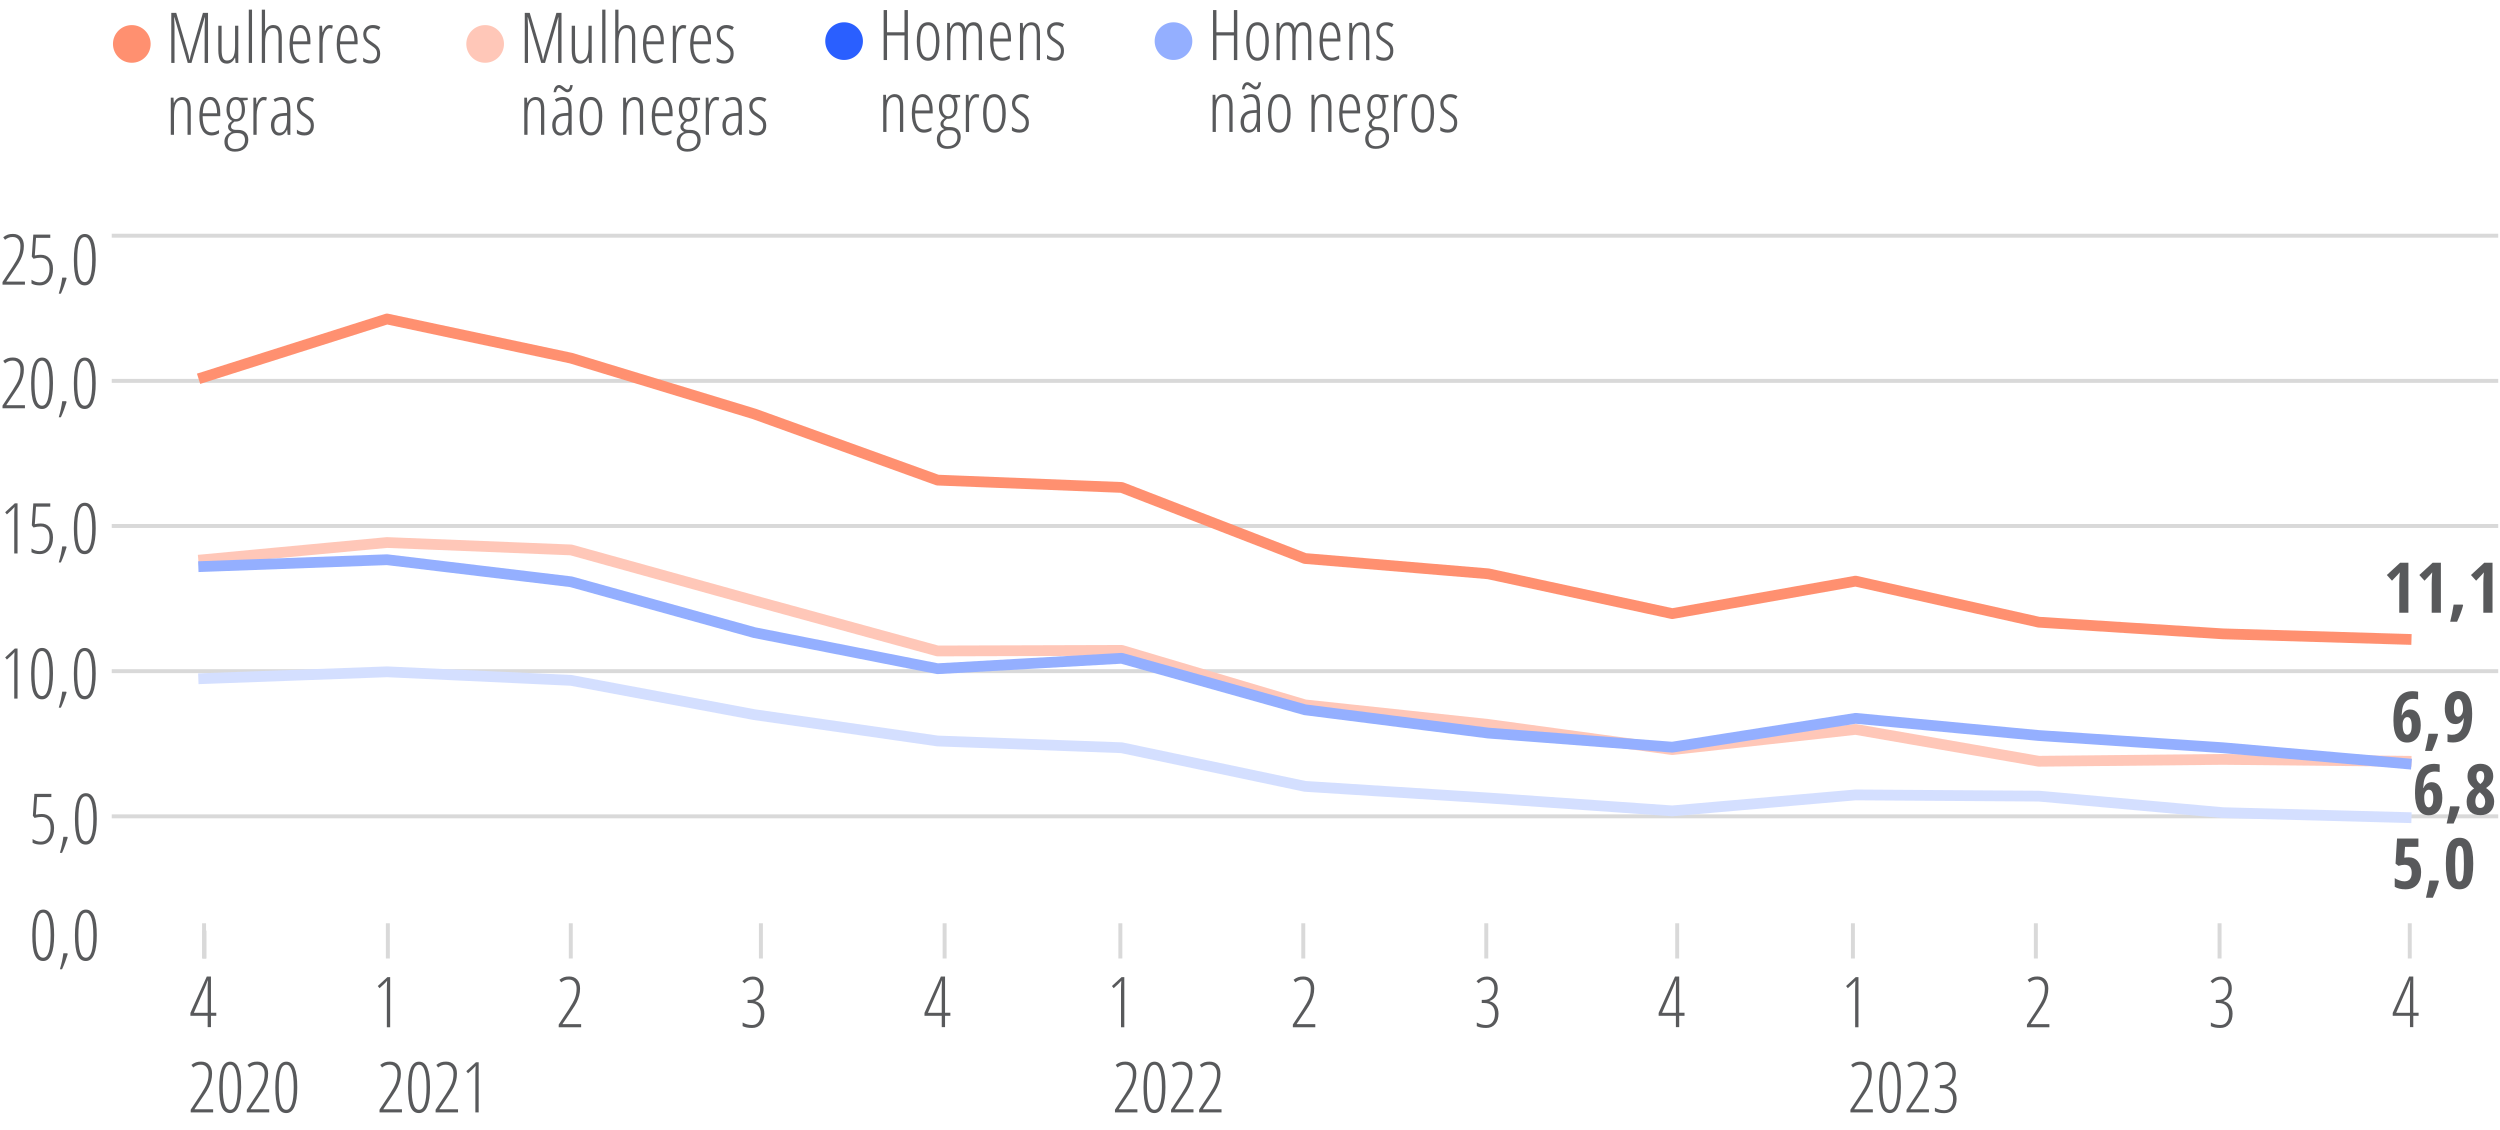 <?xml version="1.0" encoding="utf-8"?>
<!-- Generator: Adobe Illustrator 28.3.0, SVG Export Plug-In . SVG Version: 6.00 Build 0)  -->
<svg version="1.1" id="Camada_1" xmlns="http://www.w3.org/2000/svg" xmlns:xlink="http://www.w3.org/1999/xlink" x="0px" y="0px"
	 viewBox="0 0 347.68 157.14" style="enable-background:new 0 0 347.68 157.14;" xml:space="preserve">
<style type="text/css">
	
		.Fio_x0020_Escala_x0020_grafico_x0020_0_x002E_55_x0020_pt_x0020_2{fill:none;stroke:#D9D9D9;stroke-width:0.55;stroke-miterlimit:10;}
	.st0{fill:#58595B;}
	.st1{fill:#FF9070;}
	.st2{fill:#FFC7B8;}
	.st3{fill:#2A5FFF;}
	.st4{fill:#94AFFF;}
	.st5{fill:none;stroke:#D9D9D9;stroke-width:0.55;stroke-miterlimit:10;}
	.st6{fill:none;stroke:#FF9070;stroke-width:1.5;stroke-linecap:square;stroke-linejoin:round;stroke-miterlimit:10;}
	.st7{fill:none;stroke:#FFC7B8;stroke-width:1.5;stroke-linecap:square;stroke-linejoin:round;stroke-miterlimit:10;}
	.st8{fill:none;stroke:#94AFFF;stroke-width:1.5;stroke-linecap:square;stroke-linejoin:round;stroke-miterlimit:10;}
	.st9{fill:none;stroke:#D4DFFF;stroke-width:1.5;stroke-linecap:square;stroke-linejoin:round;stroke-miterlimit:10;}
</style>
<g>
	<path class="st0" d="M26.11,8.75l-1.85-6.34h-0.04c0.03,0.67,0.05,1.09,0.05,1.27v5.07h-0.45V1.79h0.69l1.56,5.32
		c0.14,0.47,0.23,0.87,0.27,1.2h0.04c0.03-0.23,0.13-0.63,0.29-1.19l1.55-5.33h0.71v6.96h-0.47V3.71c0-0.2,0.02-0.63,0.05-1.29
		h-0.04l-1.84,6.33H26.11z"/>
	<path class="st0" d="M30.82,3.58v3.37c0,0.51,0.06,0.88,0.18,1.12c0.12,0.23,0.31,0.35,0.56,0.35c0.39,0,0.68-0.16,0.86-0.47
		c0.18-0.32,0.27-0.83,0.27-1.53V3.58h0.45v5.17h-0.38l-0.06-0.72h-0.04c-0.11,0.26-0.27,0.47-0.46,0.61s-0.41,0.21-0.64,0.21
		c-0.42,0-0.72-0.15-0.91-0.44c-0.19-0.29-0.29-0.78-0.29-1.45V3.58H30.82z"/>
	<path class="st0" d="M35.05,8.75h-0.45V1.34h0.45V8.75z"/>
	<path class="st0" d="M38.74,8.75V5.18c0-0.47-0.06-0.8-0.18-0.99s-0.32-0.29-0.6-0.29c-0.36,0-0.64,0.16-0.82,0.49
		c-0.18,0.32-0.28,0.83-0.28,1.53v2.83h-0.45V1.34h0.45v2.4c0,0.22-0.01,0.4-0.02,0.55h0.04c0.1-0.26,0.25-0.46,0.46-0.6
		c0.2-0.14,0.42-0.21,0.64-0.21c0.44,0,0.75,0.14,0.93,0.43s0.28,0.71,0.28,1.28v3.56H38.74z"/>
	<path class="st0" d="M41.97,8.84c-0.55,0-0.97-0.23-1.26-0.7c-0.29-0.47-0.44-1.11-0.44-1.94c0-0.88,0.13-1.56,0.39-2.02
		c0.26-0.46,0.64-0.7,1.13-0.7c0.43,0,0.77,0.2,1.01,0.61c0.25,0.41,0.37,0.96,0.37,1.65v0.42h-2.45c0.01,0.75,0.11,1.32,0.32,1.69
		c0.21,0.37,0.52,0.56,0.94,0.56c0.32,0,0.66-0.11,1.02-0.32v0.44C42.68,8.74,42.33,8.84,41.97,8.84z M41.76,3.89
		c-0.62,0-0.96,0.62-1.02,1.86h1.99c0-0.57-0.09-1.02-0.26-1.36C42.29,4.06,42.06,3.89,41.76,3.89z"/>
	<path class="st0" d="M45.84,3.48c0.16,0,0.31,0.02,0.45,0.07L46.19,4c-0.11-0.05-0.23-0.07-0.35-0.07c-0.17,0-0.34,0.09-0.49,0.27
		c-0.15,0.18-0.27,0.43-0.35,0.75c-0.09,0.32-0.13,0.67-0.13,1.06v2.74h-0.45V3.58h0.37l0.05,0.9h0.03
		C45.1,3.81,45.43,3.48,45.84,3.48z"/>
	<path class="st0" d="M48.53,8.84c-0.55,0-0.97-0.23-1.26-0.7c-0.29-0.47-0.44-1.11-0.44-1.94c0-0.88,0.13-1.56,0.39-2.02
		c0.26-0.46,0.64-0.7,1.13-0.7c0.43,0,0.77,0.2,1.01,0.61c0.25,0.41,0.37,0.96,0.37,1.65v0.42h-2.45c0.01,0.75,0.11,1.32,0.32,1.69
		c0.21,0.37,0.52,0.56,0.94,0.56c0.32,0,0.66-0.11,1.02-0.32v0.44C49.24,8.74,48.89,8.84,48.53,8.84z M48.32,3.89
		c-0.62,0-0.96,0.62-1.02,1.86h1.99c0-0.57-0.09-1.02-0.26-1.36C48.85,4.06,48.62,3.89,48.32,3.89z"/>
	<path class="st0" d="M52.87,7.45c0,0.44-0.11,0.78-0.34,1.02c-0.23,0.25-0.56,0.37-0.99,0.37c-0.23,0-0.44-0.03-0.62-0.09
		c-0.18-0.06-0.32-0.13-0.41-0.2V8.02c0.12,0.12,0.27,0.21,0.47,0.28c0.19,0.07,0.39,0.11,0.6,0.11c0.27,0,0.48-0.09,0.63-0.26
		c0.15-0.17,0.23-0.41,0.23-0.7c0-0.23-0.05-0.42-0.16-0.58c-0.11-0.16-0.32-0.34-0.63-0.54c-0.35-0.22-0.59-0.4-0.72-0.53
		c-0.13-0.13-0.23-0.28-0.3-0.45s-0.11-0.36-0.11-0.59c0-0.37,0.12-0.68,0.38-0.92c0.25-0.24,0.57-0.36,0.96-0.36
		c0.42,0,0.76,0.1,1.04,0.3l-0.23,0.4C52.39,4,52.11,3.91,51.82,3.91c-0.27,0-0.48,0.08-0.64,0.24c-0.16,0.16-0.24,0.36-0.24,0.62
		c0,0.23,0.05,0.42,0.16,0.57s0.34,0.34,0.69,0.56c0.34,0.23,0.58,0.41,0.7,0.54s0.22,0.28,0.28,0.45
		C52.84,7.05,52.87,7.24,52.87,7.45z"/>
	<path class="st0" d="M26.08,18.75v-3.56c0-0.86-0.25-1.29-0.76-1.29c-0.39,0-0.67,0.16-0.85,0.48c-0.18,0.32-0.27,0.83-0.27,1.53
		v2.84h-0.45v-5.17h0.38l0.04,0.72h0.04c0.11-0.26,0.26-0.46,0.47-0.6c0.2-0.14,0.42-0.21,0.65-0.21c0.4,0,0.7,0.13,0.9,0.4
		c0.2,0.27,0.3,0.7,0.3,1.29v3.57H26.08z"/>
	<path class="st0" d="M29.43,18.84c-0.55,0-0.97-0.23-1.26-0.7c-0.29-0.47-0.44-1.11-0.44-1.94c0-0.88,0.13-1.56,0.39-2.02
		c0.26-0.46,0.64-0.7,1.13-0.7c0.43,0,0.77,0.2,1.01,0.61c0.25,0.41,0.37,0.96,0.37,1.65v0.42h-2.45c0.01,0.75,0.11,1.32,0.32,1.69
		c0.21,0.37,0.52,0.56,0.94,0.56c0.32,0,0.66-0.11,1.02-0.32v0.44C30.14,18.74,29.79,18.84,29.43,18.84z M29.22,13.89
		c-0.62,0-0.96,0.62-1.02,1.86h1.99c0-0.57-0.09-1.02-0.26-1.36C29.75,14.06,29.52,13.89,29.22,13.89z"/>
	<path class="st0" d="M34.45,13.58v0.32l-0.7,0.08c0.1,0.12,0.17,0.3,0.23,0.53c0.06,0.23,0.09,0.47,0.09,0.71
		c0,0.5-0.11,0.91-0.34,1.22c-0.23,0.31-0.53,0.47-0.9,0.47h-0.11l-0.1-0.01c-0.15,0.11-0.27,0.22-0.36,0.32s-0.13,0.23-0.13,0.38
		c0,0.15,0.06,0.26,0.17,0.34c0.11,0.08,0.27,0.12,0.46,0.12h0.32c0.46,0,0.82,0.12,1.07,0.36c0.25,0.24,0.38,0.58,0.38,1.03
		c0,0.5-0.17,0.9-0.51,1.2c-0.34,0.3-0.79,0.44-1.35,0.44c-0.47,0-0.83-0.12-1.08-0.35c-0.25-0.24-0.38-0.58-0.38-1.02
		c0-0.32,0.08-0.6,0.25-0.83s0.42-0.41,0.78-0.54c-0.16-0.07-0.29-0.17-0.38-0.29c-0.1-0.12-0.15-0.27-0.15-0.44
		c0-0.16,0.05-0.29,0.15-0.42s0.25-0.25,0.44-0.39c-0.26-0.12-0.46-0.32-0.6-0.59c-0.13-0.27-0.2-0.59-0.2-0.95
		c0-0.55,0.12-0.98,0.35-1.3c0.23-0.32,0.55-0.48,0.95-0.48c0.22,0,0.4,0.03,0.54,0.1H34.45z M31.67,19.67
		c0,0.33,0.08,0.58,0.25,0.77c0.17,0.18,0.43,0.28,0.77,0.28c0.43,0,0.76-0.11,1.01-0.33s0.37-0.53,0.37-0.91
		c0-0.31-0.08-0.55-0.25-0.72c-0.17-0.17-0.42-0.25-0.74-0.25h-0.33c-0.31,0-0.57,0.11-0.77,0.33
		C31.77,19.04,31.67,19.32,31.67,19.67z M31.95,15.27c0,0.42,0.08,0.74,0.23,0.96c0.16,0.22,0.36,0.33,0.62,0.33
		c0.55,0,0.83-0.44,0.83-1.33c0-0.43-0.07-0.76-0.21-1s-0.35-0.36-0.62-0.36c-0.28,0-0.49,0.12-0.63,0.37
		C32.02,14.47,31.95,14.82,31.95,15.27z"/>
	<path class="st0" d="M36.67,13.48c0.16,0,0.31,0.02,0.45,0.07L37.01,14c-0.11-0.05-0.23-0.07-0.35-0.07
		c-0.17,0-0.34,0.09-0.49,0.27c-0.15,0.18-0.27,0.43-0.35,0.75c-0.09,0.32-0.13,0.67-0.13,1.06v2.74h-0.45v-5.17h0.37l0.05,0.9h0.03
		C35.93,13.81,36.26,13.48,36.67,13.48z"/>
	<path class="st0" d="M40,18.75l-0.06-0.72h-0.02c-0.25,0.55-0.62,0.82-1.12,0.82c-0.34,0-0.61-0.13-0.81-0.4
		c-0.2-0.27-0.31-0.63-0.31-1.08c0-0.49,0.15-0.88,0.44-1.17c0.3-0.29,0.71-0.44,1.24-0.47l0.56-0.03v-0.43
		c0-0.48-0.06-0.83-0.18-1.05s-0.32-0.33-0.6-0.33c-0.3,0-0.6,0.1-0.9,0.29l-0.19-0.36c0.36-0.22,0.73-0.33,1.13-0.33
		c0.43,0,0.73,0.13,0.92,0.4c0.19,0.27,0.28,0.72,0.28,1.35v3.52H40z M38.9,18.46c0.32,0,0.58-0.16,0.75-0.48
		c0.18-0.32,0.27-0.77,0.27-1.35v-0.54l-0.54,0.03c-0.42,0.02-0.72,0.14-0.93,0.35c-0.2,0.21-0.3,0.51-0.3,0.91
		c0,0.37,0.07,0.65,0.2,0.82C38.49,18.37,38.67,18.46,38.9,18.46z"/>
	<path class="st0" d="M43.65,17.45c0,0.44-0.11,0.78-0.34,1.02c-0.23,0.25-0.56,0.37-0.99,0.37c-0.23,0-0.44-0.03-0.62-0.09
		c-0.18-0.06-0.32-0.13-0.41-0.2v-0.53c0.12,0.12,0.27,0.21,0.47,0.28c0.19,0.07,0.39,0.11,0.6,0.11c0.27,0,0.48-0.09,0.63-0.26
		c0.15-0.17,0.23-0.41,0.23-0.7c0-0.23-0.05-0.42-0.16-0.58c-0.11-0.16-0.32-0.34-0.63-0.54c-0.35-0.22-0.59-0.4-0.72-0.53
		c-0.13-0.13-0.23-0.28-0.3-0.45s-0.11-0.36-0.11-0.59c0-0.37,0.12-0.68,0.38-0.92c0.25-0.24,0.57-0.36,0.96-0.36
		c0.42,0,0.76,0.1,1.04,0.3l-0.23,0.4c-0.26-0.17-0.54-0.26-0.83-0.26c-0.27,0-0.48,0.08-0.64,0.24c-0.16,0.16-0.24,0.36-0.24,0.62
		c0,0.23,0.05,0.42,0.16,0.57s0.34,0.34,0.69,0.56c0.34,0.23,0.58,0.41,0.7,0.54s0.22,0.28,0.28,0.45
		C43.62,17.05,43.65,17.24,43.65,17.45z"/>
</g>
<g>
	<path class="st1" d="M20.95,6.11c0,1.45-1.17,2.62-2.62,2.62c-1.45,0-2.62-1.17-2.62-2.62c0-1.45,1.17-2.62,2.62-2.62
		C19.77,3.49,20.95,4.67,20.95,6.11"/>
</g>
<g>
	<path class="st0" d="M75.27,8.75l-1.85-6.34h-0.04c0.03,0.67,0.05,1.09,0.05,1.27v5.07h-0.45V1.79h0.69l1.56,5.32
		c0.14,0.47,0.23,0.87,0.27,1.2h0.04c0.03-0.23,0.13-0.63,0.29-1.19l1.55-5.33h0.71v6.96h-0.47V3.71c0-0.2,0.02-0.63,0.05-1.29
		h-0.04L75.8,8.75H75.27z"/>
	<path class="st0" d="M79.97,3.58v3.37c0,0.51,0.06,0.88,0.18,1.12c0.12,0.23,0.31,0.35,0.56,0.35c0.39,0,0.68-0.16,0.86-0.47
		c0.18-0.32,0.27-0.83,0.27-1.53V3.58h0.45v5.17h-0.38l-0.06-0.72h-0.04c-0.11,0.26-0.27,0.47-0.46,0.61s-0.41,0.21-0.64,0.21
		c-0.42,0-0.72-0.15-0.91-0.44c-0.19-0.29-0.29-0.78-0.29-1.45V3.58H79.97z"/>
	<path class="st0" d="M84.2,8.75h-0.45V1.34h0.45V8.75z"/>
	<path class="st0" d="M87.89,8.75V5.19c0-0.47-0.06-0.8-0.18-0.99s-0.32-0.29-0.6-0.29c-0.36,0-0.64,0.16-0.82,0.49
		c-0.18,0.32-0.28,0.83-0.28,1.53v2.83h-0.45V1.34h0.45v2.4c0,0.22-0.01,0.4-0.02,0.55h0.04c0.1-0.26,0.25-0.46,0.46-0.6
		c0.2-0.14,0.42-0.21,0.64-0.21c0.44,0,0.75,0.14,0.93,0.43s0.28,0.71,0.28,1.28v3.56H87.89z"/>
	<path class="st0" d="M91.12,8.84c-0.55,0-0.97-0.23-1.26-0.7c-0.29-0.47-0.44-1.11-0.44-1.94c0-0.88,0.13-1.56,0.39-2.02
		c0.26-0.46,0.64-0.7,1.13-0.7c0.43,0,0.77,0.2,1.01,0.61c0.25,0.41,0.37,0.96,0.37,1.65v0.42h-2.45C89.89,6.91,90,7.48,90.2,7.85
		c0.21,0.37,0.52,0.56,0.94,0.56c0.32,0,0.66-0.11,1.02-0.32v0.44C91.83,8.74,91.49,8.84,91.12,8.84z M90.92,3.89
		c-0.62,0-0.96,0.62-1.02,1.86h1.99c0-0.57-0.09-1.02-0.26-1.36C91.45,4.06,91.21,3.89,90.92,3.89z"/>
	<path class="st0" d="M95,3.48c0.16,0,0.31,0.02,0.45,0.07L95.34,4c-0.11-0.05-0.23-0.07-0.35-0.07c-0.17,0-0.34,0.09-0.49,0.27
		c-0.15,0.18-0.27,0.43-0.35,0.75c-0.09,0.32-0.13,0.67-0.13,1.06v2.74h-0.45V3.58h0.37l0.05,0.9h0.03
		C94.26,3.82,94.59,3.48,95,3.48z"/>
	<path class="st0" d="M97.68,8.84c-0.55,0-0.97-0.23-1.26-0.7c-0.29-0.47-0.44-1.11-0.44-1.94c0-0.88,0.13-1.56,0.39-2.02
		c0.26-0.46,0.64-0.7,1.13-0.7c0.43,0,0.77,0.2,1.01,0.61c0.25,0.41,0.37,0.96,0.37,1.65v0.42h-2.45c0.01,0.75,0.11,1.32,0.32,1.69
		c0.21,0.37,0.52,0.56,0.94,0.56c0.32,0,0.66-0.11,1.02-0.32v0.44C98.4,8.74,98.05,8.84,97.68,8.84z M97.48,3.89
		c-0.62,0-0.96,0.62-1.02,1.86h1.99c0-0.57-0.09-1.02-0.26-1.36C98.01,4.06,97.77,3.89,97.48,3.89z"/>
	<path class="st0" d="M102.03,7.45c0,0.44-0.11,0.78-0.34,1.02c-0.23,0.25-0.56,0.37-0.99,0.37c-0.23,0-0.44-0.03-0.62-0.09
		c-0.18-0.06-0.32-0.13-0.41-0.2V8.02c0.12,0.12,0.27,0.21,0.47,0.28c0.19,0.07,0.39,0.11,0.6,0.11c0.27,0,0.48-0.09,0.63-0.26
		c0.15-0.17,0.23-0.41,0.23-0.7c0-0.23-0.05-0.42-0.16-0.58c-0.11-0.16-0.32-0.34-0.63-0.54c-0.35-0.22-0.59-0.4-0.72-0.53
		c-0.13-0.13-0.23-0.28-0.3-0.45s-0.11-0.36-0.11-0.59c0-0.37,0.12-0.68,0.38-0.92c0.25-0.24,0.57-0.36,0.96-0.36
		c0.42,0,0.76,0.1,1.04,0.3l-0.23,0.4c-0.26-0.17-0.54-0.26-0.83-0.26c-0.27,0-0.48,0.08-0.64,0.24c-0.16,0.16-0.24,0.36-0.24,0.62
		c0,0.23,0.05,0.42,0.16,0.57s0.34,0.34,0.69,0.56c0.34,0.23,0.58,0.41,0.7,0.54s0.22,0.28,0.28,0.45
		C102,7.05,102.03,7.24,102.03,7.45z"/>
	<path class="st0" d="M75.24,18.75v-3.56c0-0.86-0.25-1.29-0.76-1.29c-0.39,0-0.67,0.16-0.85,0.48c-0.18,0.32-0.27,0.83-0.27,1.53
		v2.84h-0.45v-5.17h0.38l0.04,0.72h0.04c0.11-0.26,0.26-0.46,0.47-0.6c0.2-0.14,0.42-0.21,0.65-0.21c0.4,0,0.7,0.13,0.9,0.4
		c0.2,0.27,0.3,0.7,0.3,1.29v3.57H75.24z"/>
	<path class="st0" d="M79.12,18.75l-0.06-0.72h-0.02c-0.25,0.55-0.62,0.82-1.12,0.82c-0.34,0-0.61-0.13-0.81-0.4
		c-0.2-0.27-0.31-0.63-0.31-1.08c0-0.49,0.15-0.88,0.44-1.17c0.3-0.29,0.71-0.44,1.24-0.47l0.56-0.03v-0.43
		c0-0.48-0.06-0.83-0.18-1.05s-0.32-0.33-0.6-0.33c-0.3,0-0.6,0.1-0.9,0.29l-0.19-0.36c0.36-0.22,0.73-0.33,1.13-0.33
		c0.43,0,0.73,0.13,0.92,0.4c0.19,0.27,0.28,0.72,0.28,1.35v3.52H79.12z M78.89,12.83c-0.11,0-0.22-0.03-0.33-0.1
		s-0.21-0.13-0.31-0.21c-0.1-0.07-0.19-0.14-0.28-0.21s-0.17-0.1-0.24-0.1c-0.1,0-0.19,0.06-0.25,0.17s-0.12,0.26-0.15,0.44h-0.35
		c0.04-0.31,0.12-0.55,0.25-0.73c0.13-0.18,0.31-0.27,0.54-0.27c0.11,0,0.22,0.03,0.32,0.1c0.1,0.06,0.21,0.13,0.3,0.21
		c0.1,0.07,0.19,0.14,0.28,0.21s0.17,0.1,0.25,0.1c0.11,0,0.19-0.06,0.25-0.17s0.1-0.26,0.13-0.44h0.35
		c-0.03,0.32-0.11,0.57-0.24,0.74C79.27,12.74,79.1,12.83,78.89,12.83z M78.02,18.46c0.32,0,0.58-0.16,0.75-0.48
		c0.18-0.32,0.27-0.77,0.27-1.35v-0.54l-0.54,0.03c-0.42,0.02-0.72,0.14-0.93,0.35c-0.2,0.21-0.3,0.51-0.3,0.91
		c0,0.37,0.07,0.65,0.2,0.82C77.61,18.37,77.79,18.46,78.02,18.46z"/>
	<path class="st0" d="M83.76,16.15c0,0.87-0.14,1.54-0.41,2c-0.27,0.46-0.67,0.69-1.18,0.69c-0.5,0-0.89-0.23-1.16-0.69
		c-0.27-0.46-0.4-1.13-0.4-2c0-1.78,0.53-2.67,1.58-2.67c0.5,0,0.88,0.23,1.16,0.7C83.62,14.65,83.76,15.3,83.76,16.15z
		 M81.08,16.15c0,0.75,0.09,1.31,0.27,1.69s0.46,0.57,0.83,0.57c0.74,0,1.11-0.75,1.11-2.26c0-1.49-0.37-2.24-1.11-2.24
		c-0.39,0-0.67,0.19-0.84,0.56C81.16,14.85,81.08,15.41,81.08,16.15z"/>
	<path class="st0" d="M88.99,18.75v-3.56c0-0.86-0.25-1.29-0.76-1.29c-0.39,0-0.67,0.16-0.85,0.48c-0.18,0.32-0.27,0.83-0.27,1.53
		v2.84h-0.45v-5.17h0.38l0.04,0.72h0.04c0.11-0.26,0.26-0.46,0.47-0.6c0.2-0.14,0.42-0.21,0.65-0.21c0.4,0,0.7,0.13,0.9,0.4
		c0.2,0.27,0.3,0.7,0.3,1.29v3.57H88.99z"/>
	<path class="st0" d="M92.34,18.84c-0.55,0-0.97-0.23-1.26-0.7c-0.29-0.47-0.44-1.11-0.44-1.94c0-0.88,0.13-1.56,0.39-2.02
		c0.26-0.46,0.64-0.7,1.13-0.7c0.43,0,0.77,0.2,1.01,0.61c0.25,0.41,0.37,0.96,0.37,1.65v0.42H91.1c0.01,0.75,0.11,1.32,0.32,1.69
		c0.21,0.37,0.52,0.56,0.94,0.56c0.32,0,0.66-0.11,1.02-0.32v0.44C93.05,18.74,92.7,18.84,92.34,18.84z M92.13,13.89
		c-0.62,0-0.96,0.62-1.02,1.86h1.99c0-0.57-0.09-1.02-0.26-1.36C92.66,14.06,92.43,13.89,92.13,13.89z"/>
	<path class="st0" d="M97.36,13.58v0.32l-0.7,0.08c0.1,0.12,0.17,0.3,0.23,0.53c0.06,0.23,0.09,0.47,0.09,0.71
		c0,0.5-0.11,0.91-0.34,1.22c-0.23,0.31-0.53,0.47-0.9,0.47h-0.11l-0.1-0.01c-0.15,0.11-0.27,0.22-0.36,0.32s-0.13,0.23-0.13,0.38
		c0,0.15,0.06,0.26,0.17,0.34c0.11,0.08,0.27,0.12,0.46,0.12h0.32c0.46,0,0.82,0.12,1.07,0.36c0.25,0.24,0.38,0.58,0.38,1.03
		c0,0.5-0.17,0.9-0.51,1.2c-0.34,0.3-0.79,0.44-1.35,0.44c-0.47,0-0.83-0.12-1.08-0.35c-0.25-0.24-0.38-0.58-0.38-1.02
		c0-0.32,0.08-0.6,0.25-0.83s0.42-0.41,0.78-0.54c-0.16-0.07-0.29-0.17-0.38-0.29c-0.1-0.12-0.15-0.27-0.15-0.44
		c0-0.16,0.05-0.29,0.15-0.42s0.25-0.25,0.44-0.39c-0.26-0.12-0.46-0.32-0.6-0.59c-0.13-0.27-0.2-0.59-0.2-0.95
		c0-0.55,0.12-0.98,0.35-1.3c0.23-0.32,0.55-0.48,0.95-0.48c0.22,0,0.4,0.03,0.54,0.1H97.36z M94.58,19.67
		c0,0.33,0.08,0.58,0.25,0.77c0.17,0.18,0.43,0.28,0.77,0.28c0.43,0,0.76-0.11,1.01-0.33s0.37-0.53,0.37-0.91
		c0-0.31-0.08-0.55-0.25-0.72c-0.17-0.17-0.42-0.25-0.74-0.25h-0.33c-0.31,0-0.57,0.11-0.77,0.33
		C94.68,19.04,94.58,19.32,94.58,19.67z M94.86,15.27c0,0.42,0.08,0.74,0.23,0.96c0.16,0.22,0.36,0.33,0.62,0.33
		c0.55,0,0.83-0.44,0.83-1.33c0-0.43-0.07-0.76-0.21-1s-0.35-0.36-0.62-0.36c-0.28,0-0.49,0.12-0.63,0.37
		C94.93,14.47,94.86,14.82,94.86,15.27z"/>
	<path class="st0" d="M99.58,13.48c0.16,0,0.31,0.02,0.45,0.07L99.92,14c-0.11-0.05-0.23-0.07-0.35-0.07
		c-0.17,0-0.34,0.09-0.49,0.27c-0.15,0.18-0.27,0.43-0.35,0.75c-0.09,0.32-0.13,0.67-0.13,1.06v2.74h-0.45v-5.17h0.37l0.05,0.9h0.03
		C98.84,13.82,99.16,13.48,99.58,13.48z"/>
	<path class="st0" d="M102.79,18.75l-0.06-0.72h-0.02c-0.25,0.55-0.62,0.82-1.12,0.82c-0.34,0-0.61-0.13-0.81-0.4
		c-0.2-0.27-0.31-0.63-0.31-1.08c0-0.49,0.15-0.88,0.44-1.17c0.3-0.29,0.71-0.44,1.24-0.47l0.56-0.03v-0.43
		c0-0.48-0.06-0.83-0.18-1.05s-0.32-0.33-0.6-0.33c-0.3,0-0.6,0.1-0.9,0.29l-0.19-0.36c0.36-0.22,0.73-0.33,1.13-0.33
		c0.43,0,0.73,0.13,0.92,0.4c0.19,0.27,0.28,0.72,0.28,1.35v3.52H102.79z M101.69,18.46c0.32,0,0.58-0.16,0.75-0.48
		c0.18-0.32,0.27-0.77,0.27-1.35v-0.54l-0.54,0.03c-0.42,0.02-0.72,0.14-0.93,0.35c-0.2,0.21-0.3,0.51-0.3,0.91
		c0,0.37,0.07,0.65,0.2,0.82C101.29,18.37,101.47,18.46,101.69,18.46z"/>
	<path class="st0" d="M106.56,17.45c0,0.44-0.11,0.78-0.34,1.02c-0.23,0.25-0.56,0.37-0.99,0.37c-0.23,0-0.44-0.03-0.62-0.09
		c-0.18-0.06-0.32-0.13-0.41-0.2v-0.53c0.12,0.12,0.27,0.21,0.47,0.28c0.19,0.07,0.39,0.11,0.6,0.11c0.27,0,0.48-0.09,0.63-0.26
		c0.15-0.17,0.23-0.41,0.23-0.7c0-0.23-0.05-0.42-0.16-0.58c-0.11-0.16-0.32-0.34-0.63-0.54c-0.35-0.22-0.59-0.4-0.72-0.53
		c-0.13-0.13-0.23-0.28-0.3-0.45s-0.11-0.36-0.11-0.59c0-0.37,0.12-0.68,0.38-0.92c0.25-0.24,0.57-0.36,0.96-0.36
		c0.42,0,0.76,0.1,1.04,0.3l-0.23,0.4c-0.26-0.17-0.54-0.26-0.83-0.26c-0.27,0-0.48,0.08-0.64,0.24c-0.16,0.16-0.24,0.36-0.24,0.62
		c0,0.23,0.05,0.42,0.16,0.57s0.34,0.34,0.69,0.56c0.34,0.23,0.58,0.41,0.7,0.54s0.22,0.28,0.28,0.45
		C106.52,17.05,106.56,17.24,106.56,17.45z"/>
</g>
<path class="st2" d="M70.09,6.11c0,1.45-1.17,2.62-2.62,2.62c-1.45,0-2.62-1.17-2.62-2.62c0-1.45,1.17-2.62,2.62-2.62
	C68.91,3.49,70.09,4.67,70.09,6.11"/>
<g>
	<path class="st0" d="M126.26,8.35h-0.47V4.93h-2.43v3.42h-0.47V1.4h0.47v3.09h2.43V1.4h0.47V8.35z"/>
	<path class="st0" d="M130.65,5.76c0,0.87-0.14,1.54-0.41,2c-0.27,0.46-0.67,0.69-1.18,0.69c-0.5,0-0.89-0.23-1.16-0.69
		c-0.27-0.46-0.4-1.13-0.4-2c0-1.78,0.53-2.67,1.58-2.67c0.5,0,0.88,0.23,1.16,0.7C130.51,4.26,130.65,4.91,130.65,5.76z
		 M127.97,5.76c0,0.75,0.09,1.31,0.27,1.69s0.46,0.57,0.83,0.57c0.74,0,1.11-0.75,1.11-2.26c0-1.49-0.37-2.24-1.11-2.24
		c-0.39,0-0.67,0.19-0.84,0.56C128.06,4.45,127.97,5.01,127.97,5.76z"/>
	<path class="st0" d="M136.11,8.35V4.84c0-0.87-0.25-1.3-0.76-1.3c-0.35,0-0.6,0.15-0.75,0.45s-0.23,0.75-0.23,1.34v3.02h-0.45V4.84
		c0-0.44-0.06-0.76-0.19-0.98c-0.12-0.21-0.32-0.32-0.58-0.32c-0.34,0-0.59,0.16-0.75,0.47c-0.16,0.31-0.23,0.82-0.23,1.51v2.84
		h-0.45V3.19h0.38l0.04,0.72h0.04c0.21-0.55,0.56-0.82,1.05-0.82c0.29,0,0.51,0.08,0.68,0.23s0.28,0.38,0.36,0.67
		c0.12-0.32,0.28-0.55,0.46-0.69s0.42-0.21,0.7-0.21c0.39,0,0.68,0.15,0.86,0.45s0.27,0.78,0.27,1.44v3.38H136.11z"/>
	<path class="st0" d="M139.4,8.45c-0.55,0-0.97-0.23-1.26-0.7c-0.29-0.47-0.44-1.11-0.44-1.94c0-0.88,0.13-1.56,0.39-2.02
		c0.26-0.46,0.64-0.7,1.13-0.7c0.43,0,0.77,0.2,1.01,0.61c0.25,0.41,0.37,0.96,0.37,1.65v0.42h-2.45c0.01,0.75,0.11,1.32,0.32,1.69
		c0.21,0.37,0.52,0.56,0.94,0.56c0.32,0,0.66-0.11,1.02-0.32v0.44C140.11,8.35,139.77,8.45,139.4,8.45z M139.2,3.5
		c-0.62,0-0.96,0.62-1.02,1.86h1.99c0-0.57-0.09-1.02-0.26-1.36C139.73,3.67,139.49,3.5,139.2,3.5z"/>
	<path class="st0" d="M144.18,8.35V4.79c0-0.86-0.25-1.29-0.76-1.29c-0.39,0-0.67,0.16-0.85,0.48c-0.18,0.32-0.27,0.83-0.27,1.53
		v2.84h-0.45V3.19h0.38l0.04,0.72h0.04c0.11-0.26,0.26-0.46,0.47-0.6c0.2-0.14,0.42-0.21,0.65-0.21c0.4,0,0.7,0.13,0.9,0.4
		c0.2,0.27,0.3,0.7,0.3,1.29v3.57H144.18z"/>
	<path class="st0" d="M147.97,7.06c0,0.44-0.11,0.78-0.34,1.02c-0.23,0.25-0.56,0.37-0.99,0.37c-0.23,0-0.44-0.03-0.62-0.09
		c-0.18-0.06-0.32-0.13-0.41-0.2V7.63c0.12,0.12,0.27,0.21,0.47,0.28c0.19,0.07,0.39,0.11,0.6,0.11c0.27,0,0.48-0.09,0.63-0.26
		c0.15-0.17,0.23-0.41,0.23-0.7c0-0.23-0.05-0.42-0.16-0.58c-0.11-0.16-0.32-0.34-0.63-0.54c-0.35-0.22-0.59-0.4-0.72-0.53
		c-0.13-0.13-0.23-0.28-0.3-0.45s-0.11-0.36-0.11-0.59c0-0.37,0.12-0.68,0.38-0.92c0.25-0.24,0.57-0.36,0.96-0.36
		c0.42,0,0.76,0.1,1.04,0.3l-0.23,0.4c-0.26-0.17-0.54-0.26-0.83-0.26c-0.27,0-0.48,0.08-0.64,0.24c-0.16,0.16-0.24,0.36-0.24,0.62
		c0,0.23,0.05,0.42,0.16,0.57s0.34,0.34,0.69,0.56c0.34,0.23,0.58,0.41,0.7,0.54s0.22,0.28,0.28,0.45
		C147.94,6.66,147.97,6.85,147.97,7.06z"/>
	<path class="st0" d="M125.16,18.35v-3.56c0-0.86-0.25-1.29-0.76-1.29c-0.39,0-0.67,0.16-0.85,0.48c-0.18,0.32-0.27,0.83-0.27,1.53
		v2.84h-0.45v-5.17h0.38l0.04,0.72h0.04c0.11-0.26,0.26-0.46,0.47-0.6c0.2-0.14,0.42-0.21,0.65-0.21c0.4,0,0.7,0.13,0.9,0.4
		c0.2,0.27,0.3,0.7,0.3,1.29v3.57H125.16z"/>
	<path class="st0" d="M128.51,18.45c-0.55,0-0.97-0.23-1.26-0.7c-0.29-0.47-0.44-1.11-0.44-1.94c0-0.88,0.13-1.56,0.39-2.02
		c0.26-0.46,0.64-0.7,1.13-0.7c0.43,0,0.77,0.2,1.01,0.61c0.25,0.41,0.37,0.96,0.37,1.65v0.42h-2.45c0.01,0.75,0.11,1.32,0.32,1.69
		c0.21,0.37,0.52,0.56,0.94,0.56c0.32,0,0.66-0.11,1.02-0.32v0.44C129.22,18.35,128.87,18.45,128.51,18.45z M128.3,13.5
		c-0.62,0-0.96,0.62-1.02,1.86h1.99c0-0.57-0.09-1.02-0.26-1.36C128.83,13.67,128.6,13.5,128.3,13.5z"/>
	<path class="st0" d="M133.53,13.19v0.32l-0.7,0.08c0.1,0.12,0.17,0.3,0.23,0.53c0.06,0.23,0.09,0.47,0.09,0.71
		c0,0.5-0.11,0.91-0.34,1.22c-0.23,0.31-0.53,0.47-0.9,0.47h-0.11l-0.1-0.01c-0.15,0.11-0.27,0.22-0.36,0.32s-0.13,0.23-0.13,0.38
		c0,0.15,0.06,0.26,0.17,0.34c0.11,0.08,0.27,0.12,0.46,0.12h0.32c0.46,0,0.82,0.12,1.07,0.36c0.25,0.24,0.38,0.58,0.38,1.03
		c0,0.5-0.17,0.9-0.51,1.2c-0.34,0.3-0.79,0.44-1.35,0.44c-0.47,0-0.83-0.12-1.08-0.35c-0.25-0.24-0.38-0.58-0.38-1.02
		c0-0.32,0.08-0.6,0.25-0.83s0.42-0.41,0.78-0.54c-0.16-0.07-0.29-0.17-0.38-0.29c-0.1-0.12-0.15-0.27-0.15-0.44
		c0-0.16,0.05-0.29,0.15-0.42s0.25-0.25,0.44-0.39c-0.26-0.12-0.46-0.32-0.6-0.59c-0.13-0.27-0.2-0.59-0.2-0.95
		c0-0.55,0.12-0.98,0.35-1.3c0.23-0.32,0.55-0.48,0.95-0.48c0.22,0,0.4,0.03,0.54,0.1H133.53z M130.75,19.28
		c0,0.33,0.08,0.58,0.25,0.77c0.17,0.18,0.43,0.28,0.77,0.28c0.43,0,0.76-0.11,1.01-0.33s0.37-0.53,0.37-0.91
		c0-0.31-0.08-0.55-0.25-0.72c-0.17-0.17-0.42-0.25-0.74-0.25h-0.33c-0.31,0-0.57,0.11-0.77,0.33
		C130.85,18.65,130.75,18.93,130.75,19.28z M131.03,14.88c0,0.42,0.08,0.74,0.23,0.96c0.16,0.22,0.36,0.33,0.62,0.33
		c0.55,0,0.83-0.44,0.83-1.33c0-0.43-0.07-0.76-0.21-1s-0.35-0.36-0.62-0.36c-0.28,0-0.49,0.12-0.63,0.37
		C131.1,14.08,131.03,14.43,131.03,14.88z"/>
	<path class="st0" d="M135.75,13.09c0.16,0,0.31,0.02,0.45,0.07l-0.11,0.45c-0.11-0.05-0.23-0.07-0.35-0.07
		c-0.17,0-0.34,0.09-0.49,0.27c-0.15,0.18-0.27,0.43-0.35,0.75c-0.09,0.32-0.13,0.67-0.13,1.06v2.74h-0.45v-5.17h0.37l0.05,0.9h0.03
		C135.01,13.42,135.33,13.09,135.75,13.09z"/>
	<path class="st0" d="M139.87,15.76c0,0.87-0.14,1.54-0.41,2c-0.27,0.46-0.67,0.69-1.18,0.69c-0.5,0-0.89-0.23-1.16-0.69
		c-0.27-0.46-0.4-1.13-0.4-2c0-1.78,0.53-2.67,1.58-2.67c0.5,0,0.88,0.23,1.16,0.7C139.74,14.26,139.87,14.91,139.87,15.76z
		 M137.19,15.76c0,0.75,0.09,1.31,0.27,1.69s0.46,0.57,0.83,0.57c0.74,0,1.11-0.75,1.11-2.26c0-1.49-0.37-2.24-1.11-2.24
		c-0.39,0-0.67,0.19-0.84,0.56C137.28,14.45,137.19,15.01,137.19,15.76z"/>
	<path class="st0" d="M143.09,17.06c0,0.44-0.11,0.78-0.34,1.02c-0.23,0.25-0.56,0.37-0.99,0.37c-0.23,0-0.44-0.03-0.62-0.09
		c-0.18-0.06-0.32-0.13-0.41-0.2v-0.53c0.12,0.12,0.27,0.21,0.47,0.28c0.19,0.07,0.39,0.11,0.6,0.11c0.27,0,0.48-0.09,0.63-0.26
		c0.15-0.17,0.23-0.41,0.23-0.7c0-0.23-0.05-0.42-0.16-0.58c-0.11-0.16-0.32-0.34-0.63-0.54c-0.35-0.22-0.59-0.4-0.72-0.53
		c-0.13-0.13-0.23-0.28-0.3-0.45s-0.11-0.36-0.11-0.59c0-0.37,0.12-0.68,0.38-0.92c0.25-0.24,0.57-0.36,0.96-0.36
		c0.42,0,0.76,0.1,1.04,0.3l-0.23,0.4c-0.26-0.17-0.54-0.26-0.83-0.26c-0.27,0-0.48,0.08-0.64,0.24c-0.16,0.16-0.24,0.36-0.24,0.62
		c0,0.23,0.05,0.42,0.16,0.57s0.34,0.34,0.69,0.56c0.34,0.23,0.58,0.41,0.7,0.54s0.22,0.28,0.28,0.45
		C143.06,16.66,143.09,16.85,143.09,17.06z"/>
</g>
<path class="st3" d="M120.01,5.72c0,1.45-1.17,2.62-2.62,2.62c-1.45,0-2.62-1.17-2.62-2.62c0-1.45,1.17-2.62,2.62-2.62
	C118.84,3.1,120.01,4.27,120.01,5.72"/>
<g>
	<path class="st0" d="M172.07,8.35h-0.47V4.93h-2.43v3.42h-0.47V1.4h0.47v3.09h2.43V1.4h0.47V8.35z"/>
	<path class="st0" d="M176.46,5.76c0,0.87-0.14,1.54-0.41,2c-0.27,0.46-0.67,0.69-1.18,0.69c-0.5,0-0.89-0.23-1.16-0.69
		c-0.27-0.46-0.4-1.13-0.4-2c0-1.78,0.53-2.67,1.58-2.67c0.5,0,0.88,0.23,1.16,0.7C176.32,4.26,176.46,4.91,176.46,5.76z
		 M173.78,5.76c0,0.75,0.09,1.31,0.27,1.69s0.46,0.57,0.83,0.57c0.74,0,1.11-0.75,1.11-2.26c0-1.49-0.37-2.24-1.11-2.24
		c-0.39,0-0.67,0.19-0.84,0.56C173.86,4.45,173.78,5.01,173.78,5.76z"/>
	<path class="st0" d="M181.92,8.35V4.84c0-0.87-0.25-1.3-0.76-1.3c-0.35,0-0.6,0.15-0.75,0.45s-0.23,0.75-0.23,1.34v3.02h-0.45V4.84
		c0-0.44-0.06-0.76-0.19-0.98c-0.12-0.21-0.32-0.32-0.58-0.32c-0.34,0-0.59,0.16-0.75,0.47c-0.16,0.31-0.23,0.82-0.23,1.51v2.84
		h-0.45V3.19h0.38l0.04,0.72h0.04c0.21-0.55,0.56-0.82,1.05-0.82c0.29,0,0.51,0.08,0.68,0.23s0.28,0.38,0.36,0.67
		c0.12-0.32,0.28-0.55,0.46-0.69s0.42-0.21,0.7-0.21c0.39,0,0.68,0.15,0.86,0.45s0.27,0.78,0.27,1.44v3.38H181.92z"/>
	<path class="st0" d="M185.21,8.45c-0.55,0-0.97-0.23-1.26-0.7c-0.29-0.47-0.44-1.11-0.44-1.94c0-0.88,0.13-1.56,0.39-2.02
		c0.26-0.46,0.64-0.7,1.13-0.7c0.43,0,0.77,0.2,1.01,0.61c0.25,0.41,0.37,0.96,0.37,1.65v0.42h-2.45c0.01,0.75,0.11,1.32,0.32,1.69
		c0.21,0.37,0.52,0.56,0.94,0.56c0.32,0,0.66-0.11,1.02-0.32v0.44C185.92,8.35,185.57,8.45,185.21,8.45z M185,3.5
		c-0.62,0-0.96,0.62-1.02,1.86h1.99c0-0.57-0.09-1.02-0.26-1.36C185.53,3.67,185.3,3.5,185,3.5z"/>
	<path class="st0" d="M189.98,8.35V4.79c0-0.86-0.25-1.29-0.76-1.29c-0.39,0-0.67,0.16-0.85,0.48c-0.18,0.32-0.27,0.83-0.27,1.53
		v2.84h-0.45V3.19h0.38l0.04,0.72h0.04c0.11-0.26,0.26-0.46,0.47-0.6c0.2-0.14,0.42-0.21,0.65-0.21c0.4,0,0.7,0.13,0.9,0.4
		c0.2,0.27,0.3,0.7,0.3,1.29v3.57H189.98z"/>
	<path class="st0" d="M193.77,7.06c0,0.44-0.11,0.78-0.34,1.02c-0.23,0.25-0.56,0.37-0.99,0.37c-0.23,0-0.44-0.03-0.62-0.09
		c-0.18-0.06-0.32-0.13-0.41-0.2V7.63c0.12,0.12,0.27,0.21,0.47,0.28c0.19,0.07,0.39,0.11,0.6,0.11c0.27,0,0.48-0.09,0.63-0.26
		c0.15-0.17,0.23-0.41,0.23-0.7c0-0.23-0.05-0.42-0.16-0.58c-0.11-0.16-0.32-0.34-0.63-0.54c-0.35-0.22-0.59-0.4-0.72-0.53
		c-0.13-0.13-0.23-0.28-0.3-0.45s-0.11-0.36-0.11-0.59c0-0.37,0.12-0.68,0.38-0.92c0.25-0.24,0.57-0.36,0.96-0.36
		c0.42,0,0.76,0.1,1.04,0.3l-0.23,0.4c-0.26-0.17-0.54-0.26-0.83-0.26c-0.27,0-0.48,0.08-0.64,0.24c-0.16,0.16-0.24,0.36-0.24,0.62
		c0,0.23,0.05,0.42,0.16,0.57s0.34,0.34,0.69,0.56c0.34,0.23,0.58,0.41,0.7,0.54s0.22,0.28,0.28,0.45
		C193.74,6.66,193.77,6.85,193.77,7.06z"/>
	<path class="st0" d="M170.97,18.35v-3.56c0-0.86-0.25-1.29-0.76-1.29c-0.39,0-0.67,0.16-0.85,0.48c-0.18,0.32-0.27,0.83-0.27,1.53
		v2.84h-0.45v-5.17h0.38l0.04,0.72h0.04c0.11-0.26,0.26-0.46,0.47-0.6c0.2-0.14,0.42-0.21,0.65-0.21c0.4,0,0.7,0.13,0.9,0.4
		c0.2,0.27,0.3,0.7,0.3,1.29v3.57H170.97z"/>
	<path class="st0" d="M174.85,18.35l-0.06-0.72h-0.02c-0.25,0.55-0.62,0.82-1.12,0.82c-0.34,0-0.61-0.13-0.81-0.4
		c-0.2-0.27-0.31-0.63-0.31-1.08c0-0.49,0.15-0.88,0.44-1.17c0.3-0.29,0.71-0.44,1.24-0.47l0.56-0.03v-0.43
		c0-0.48-0.06-0.83-0.18-1.05s-0.32-0.33-0.6-0.33c-0.3,0-0.6,0.1-0.9,0.29l-0.19-0.36c0.36-0.22,0.73-0.33,1.13-0.33
		c0.43,0,0.73,0.13,0.92,0.4c0.19,0.27,0.28,0.72,0.28,1.35v3.52H174.85z M174.62,12.44c-0.11,0-0.22-0.03-0.33-0.1
		s-0.21-0.13-0.31-0.21c-0.1-0.07-0.19-0.14-0.28-0.21s-0.17-0.1-0.24-0.1c-0.1,0-0.19,0.06-0.25,0.17s-0.12,0.26-0.15,0.44h-0.35
		c0.04-0.31,0.12-0.55,0.25-0.73c0.13-0.18,0.31-0.27,0.54-0.27c0.11,0,0.22,0.03,0.32,0.1c0.1,0.06,0.21,0.13,0.3,0.21
		c0.1,0.07,0.19,0.14,0.28,0.21s0.17,0.1,0.25,0.1c0.11,0,0.19-0.06,0.25-0.17s0.1-0.26,0.13-0.44h0.35
		c-0.03,0.32-0.11,0.57-0.24,0.74C175,12.35,174.83,12.44,174.62,12.44z M173.75,18.06c0.32,0,0.58-0.16,0.75-0.48
		c0.18-0.32,0.27-0.77,0.27-1.35v-0.54l-0.54,0.03c-0.42,0.02-0.72,0.14-0.93,0.35c-0.2,0.21-0.3,0.51-0.3,0.91
		c0,0.37,0.07,0.65,0.2,0.82C173.34,17.98,173.52,18.06,173.75,18.06z"/>
	<path class="st0" d="M179.49,15.76c0,0.87-0.14,1.54-0.41,2c-0.27,0.46-0.67,0.69-1.18,0.69c-0.5,0-0.89-0.23-1.16-0.69
		c-0.27-0.46-0.4-1.13-0.4-2c0-1.78,0.53-2.67,1.58-2.67c0.5,0,0.88,0.23,1.16,0.7C179.35,14.26,179.49,14.91,179.49,15.76z
		 M176.81,15.76c0,0.75,0.09,1.31,0.27,1.69s0.46,0.57,0.83,0.57c0.74,0,1.11-0.75,1.11-2.26c0-1.49-0.37-2.24-1.11-2.24
		c-0.39,0-0.67,0.19-0.84,0.56C176.89,14.45,176.81,15.01,176.81,15.76z"/>
	<path class="st0" d="M184.72,18.35v-3.56c0-0.86-0.25-1.29-0.76-1.29c-0.39,0-0.67,0.16-0.85,0.48c-0.18,0.32-0.27,0.83-0.27,1.53
		v2.84h-0.45v-5.17h0.38l0.04,0.72h0.04c0.11-0.26,0.26-0.46,0.47-0.6c0.2-0.14,0.42-0.21,0.65-0.21c0.4,0,0.7,0.13,0.9,0.4
		c0.2,0.27,0.3,0.7,0.3,1.29v3.57H184.72z"/>
	<path class="st0" d="M187.95,18.45c-0.55,0-0.97-0.23-1.26-0.7c-0.29-0.47-0.44-1.11-0.44-1.94c0-0.88,0.13-1.56,0.39-2.02
		c0.26-0.46,0.64-0.7,1.13-0.7c0.43,0,0.77,0.2,1.01,0.61c0.25,0.41,0.37,0.96,0.37,1.65v0.42h-2.45c0.01,0.75,0.11,1.32,0.32,1.69
		c0.21,0.37,0.52,0.56,0.94,0.56c0.32,0,0.66-0.11,1.02-0.32v0.44C188.66,18.35,188.31,18.45,187.95,18.45z M187.74,13.5
		c-0.62,0-0.96,0.62-1.02,1.86h1.99c0-0.57-0.09-1.02-0.26-1.36C188.27,13.67,188.04,13.5,187.74,13.5z"/>
	<path class="st0" d="M193.1,13.19v0.32l-0.7,0.08c0.1,0.12,0.17,0.3,0.23,0.53c0.06,0.23,0.09,0.47,0.09,0.71
		c0,0.5-0.11,0.91-0.34,1.22c-0.23,0.31-0.53,0.47-0.9,0.47h-0.11l-0.1-0.01c-0.15,0.11-0.27,0.22-0.36,0.32s-0.13,0.23-0.13,0.38
		c0,0.15,0.06,0.26,0.17,0.34c0.11,0.08,0.27,0.12,0.46,0.12h0.32c0.46,0,0.82,0.12,1.07,0.36c0.25,0.24,0.38,0.58,0.38,1.03
		c0,0.5-0.17,0.9-0.51,1.2c-0.34,0.3-0.79,0.44-1.35,0.44c-0.47,0-0.83-0.12-1.08-0.35c-0.25-0.24-0.38-0.58-0.38-1.02
		c0-0.32,0.08-0.6,0.25-0.83s0.42-0.41,0.78-0.54c-0.16-0.07-0.29-0.17-0.38-0.29c-0.1-0.12-0.15-0.27-0.15-0.44
		c0-0.16,0.05-0.29,0.15-0.42s0.25-0.25,0.44-0.39c-0.26-0.12-0.46-0.32-0.6-0.59c-0.13-0.27-0.2-0.59-0.2-0.95
		c0-0.55,0.12-0.98,0.35-1.3c0.23-0.32,0.55-0.48,0.95-0.48c0.22,0,0.4,0.03,0.54,0.1H193.1z M190.32,19.28
		c0,0.33,0.08,0.58,0.25,0.77c0.17,0.18,0.43,0.28,0.77,0.28c0.43,0,0.76-0.11,1.01-0.33s0.37-0.53,0.37-0.91
		c0-0.31-0.08-0.55-0.25-0.72c-0.17-0.17-0.42-0.25-0.74-0.25h-0.33c-0.31,0-0.57,0.11-0.77,0.33
		C190.42,18.65,190.32,18.93,190.32,19.28z M190.6,14.88c0,0.42,0.08,0.74,0.23,0.96c0.16,0.22,0.36,0.33,0.62,0.33
		c0.55,0,0.83-0.44,0.83-1.33c0-0.43-0.07-0.76-0.21-1s-0.35-0.36-0.62-0.36c-0.28,0-0.49,0.12-0.63,0.37
		C190.67,14.08,190.6,14.43,190.6,14.88z"/>
	<path class="st0" d="M195.31,13.09c0.16,0,0.31,0.02,0.45,0.07l-0.11,0.45c-0.11-0.05-0.23-0.07-0.35-0.07
		c-0.17,0-0.34,0.09-0.49,0.27c-0.15,0.18-0.27,0.43-0.35,0.75c-0.09,0.32-0.13,0.67-0.13,1.06v2.74h-0.45v-5.17h0.37l0.05,0.9h0.03
		C194.58,13.42,194.9,13.09,195.31,13.09z"/>
	<path class="st0" d="M199.44,15.76c0,0.87-0.14,1.54-0.41,2c-0.27,0.46-0.67,0.69-1.18,0.69c-0.5,0-0.89-0.23-1.16-0.69
		c-0.27-0.46-0.4-1.13-0.4-2c0-1.78,0.53-2.67,1.58-2.67c0.5,0,0.88,0.23,1.16,0.7C199.3,14.26,199.44,14.91,199.44,15.76z
		 M196.76,15.76c0,0.75,0.09,1.31,0.27,1.69s0.46,0.57,0.83,0.57c0.74,0,1.11-0.75,1.11-2.26c0-1.49-0.37-2.24-1.11-2.24
		c-0.39,0-0.67,0.19-0.84,0.56C196.85,14.45,196.76,15.01,196.76,15.76z"/>
	<path class="st0" d="M202.66,17.06c0,0.44-0.11,0.78-0.34,1.02c-0.23,0.25-0.56,0.37-0.99,0.37c-0.23,0-0.44-0.03-0.62-0.09
		c-0.18-0.06-0.32-0.13-0.41-0.2v-0.53c0.12,0.12,0.27,0.21,0.47,0.28c0.19,0.07,0.39,0.11,0.6,0.11c0.27,0,0.48-0.09,0.63-0.26
		c0.15-0.17,0.23-0.41,0.23-0.7c0-0.23-0.05-0.42-0.16-0.58c-0.11-0.16-0.32-0.34-0.63-0.54c-0.35-0.22-0.59-0.4-0.72-0.53
		c-0.13-0.13-0.23-0.28-0.3-0.45s-0.11-0.36-0.11-0.59c0-0.37,0.12-0.68,0.38-0.92c0.25-0.24,0.57-0.36,0.96-0.36
		c0.42,0,0.76,0.1,1.04,0.3l-0.23,0.4c-0.26-0.17-0.54-0.26-0.83-0.26c-0.27,0-0.48,0.08-0.64,0.24c-0.16,0.16-0.24,0.36-0.24,0.62
		c0,0.23,0.05,0.42,0.16,0.57s0.34,0.34,0.69,0.56c0.34,0.23,0.58,0.41,0.7,0.54s0.22,0.28,0.28,0.45
		C202.63,16.66,202.66,16.85,202.66,17.06z"/>
</g>
<path class="st4" d="M165.82,5.72c0,1.45-1.17,2.62-2.62,2.62c-1.45,0-2.62-1.17-2.62-2.62c0-1.45,1.17-2.62,2.62-2.62
	C164.64,3.1,165.82,4.27,165.82,5.72"/>
<polyline class="Fio_x0020_Escala_x0020_grafico_x0020_0_x002E_55_x0020_pt_x0020_2" points="28.44,129.43 28.44,129.98 
	28.44,133.3 "/>
<g>
	<polyline class="Fio_x0020_Escala_x0020_grafico_x0020_0_x002E_55_x0020_pt_x0020_2" points="28.38,128.4 28.38,129.09 
		28.38,133.3 	"/>
	<polyline class="Fio_x0020_Escala_x0020_grafico_x0020_0_x002E_55_x0020_pt_x0020_2" points="53.94,133.3 53.94,129.09 
		53.94,128.4 	"/>
	<polyline class="Fio_x0020_Escala_x0020_grafico_x0020_0_x002E_55_x0020_pt_x0020_2" points="79.38,128.4 79.38,129.09 
		79.38,133.3 	"/>
	<polyline class="Fio_x0020_Escala_x0020_grafico_x0020_0_x002E_55_x0020_pt_x0020_2" points="105.82,128.4 105.82,129.09 
		105.82,133.3 	"/>
	<polyline class="Fio_x0020_Escala_x0020_grafico_x0020_0_x002E_55_x0020_pt_x0020_2" points="131.37,128.4 131.37,129.09 
		131.37,133.3 	"/>
	<polyline class="Fio_x0020_Escala_x0020_grafico_x0020_0_x002E_55_x0020_pt_x0020_2" points="155.81,128.4 155.81,129.09 
		155.81,133.3 	"/>
	<polyline class="Fio_x0020_Escala_x0020_grafico_x0020_0_x002E_55_x0020_pt_x0020_2" points="181.25,128.4 181.25,129.09 
		181.25,133.3 	"/>
	<polyline class="Fio_x0020_Escala_x0020_grafico_x0020_0_x002E_55_x0020_pt_x0020_2" points="206.7,128.4 206.7,129.09 
		206.7,133.3 	"/>
	<polyline class="Fio_x0020_Escala_x0020_grafico_x0020_0_x002E_55_x0020_pt_x0020_2" points="233.25,128.4 233.25,129.09 
		233.25,133.3 	"/>
	<polyline class="Fio_x0020_Escala_x0020_grafico_x0020_0_x002E_55_x0020_pt_x0020_2" points="257.69,128.4 257.69,129.09 
		257.69,133.3 	"/>
	<polyline class="Fio_x0020_Escala_x0020_grafico_x0020_0_x002E_55_x0020_pt_x0020_2" points="283.13,133.3 283.13,129.09 
		283.13,128.4 	"/>
	<polyline class="Fio_x0020_Escala_x0020_grafico_x0020_0_x002E_55_x0020_pt_x0020_2" points="308.68,128.4 308.68,129.09 
		308.68,133.3 	"/>
	<polyline class="Fio_x0020_Escala_x0020_grafico_x0020_0_x002E_55_x0020_pt_x0020_2" points="335.13,133.3 335.13,129.09 
		335.13,128.4 	"/>
</g>
<g>
	<path class="st0" d="M29.64,154.7h-3.12v-0.37l1.4-2.12c0.43-0.66,0.72-1.18,0.87-1.58c0.15-0.4,0.22-0.84,0.22-1.33
		c0-0.37-0.1-0.67-0.29-0.9c-0.19-0.22-0.46-0.33-0.79-0.33c-0.22,0-0.41,0.03-0.57,0.1c-0.16,0.06-0.33,0.16-0.49,0.29l-0.25-0.36
		c0.22-0.17,0.44-0.29,0.64-0.36s0.44-0.1,0.71-0.1c0.48,0,0.85,0.15,1.12,0.45s0.4,0.7,0.4,1.21c0,0.35-0.04,0.68-0.12,0.99
		c-0.08,0.31-0.19,0.61-0.33,0.9c-0.14,0.3-0.38,0.68-0.7,1.15l-1.28,1.89v0.04h2.58V154.7z"/>
	<path class="st0" d="M33.54,151.21c0,1.18-0.13,2.07-0.38,2.68c-0.26,0.61-0.64,0.91-1.15,0.91c-0.54,0-0.92-0.28-1.16-0.84
		s-0.36-1.48-0.36-2.74c0-2.38,0.51-3.57,1.52-3.57c0.53,0,0.91,0.29,1.16,0.89S33.54,150.01,33.54,151.21z M30.98,151.21
		c0,1.05,0.08,1.83,0.25,2.35c0.17,0.52,0.43,0.78,0.79,0.78c0.7,0,1.04-1.05,1.04-3.14c0-2.08-0.35-3.12-1.04-3.12
		c-0.36,0-0.62,0.26-0.79,0.77C31.06,149.37,30.98,150.15,30.98,151.21z"/>
	<path class="st0" d="M37.44,154.7h-3.12v-0.37l1.4-2.12c0.43-0.66,0.72-1.18,0.87-1.58c0.15-0.4,0.22-0.84,0.22-1.33
		c0-0.37-0.1-0.67-0.29-0.9c-0.19-0.22-0.46-0.33-0.79-0.33c-0.22,0-0.41,0.03-0.57,0.1c-0.16,0.06-0.33,0.16-0.49,0.29l-0.25-0.36
		c0.22-0.17,0.44-0.29,0.64-0.36s0.44-0.1,0.71-0.1c0.48,0,0.85,0.15,1.12,0.45s0.4,0.7,0.4,1.21c0,0.35-0.04,0.68-0.12,0.99
		c-0.08,0.31-0.19,0.61-0.33,0.9c-0.14,0.3-0.38,0.68-0.7,1.15l-1.28,1.89v0.04h2.58V154.7z"/>
	<path class="st0" d="M41.34,151.21c0,1.18-0.13,2.07-0.38,2.68c-0.26,0.61-0.64,0.91-1.15,0.91c-0.54,0-0.92-0.28-1.16-0.84
		s-0.36-1.48-0.36-2.74c0-2.38,0.51-3.57,1.52-3.57c0.53,0,0.91,0.29,1.16,0.89S41.34,150.01,41.34,151.21z M38.77,151.21
		c0,1.05,0.08,1.83,0.25,2.35c0.17,0.52,0.43,0.78,0.79,0.78c0.7,0,1.04-1.05,1.04-3.14c0-2.08-0.35-3.12-1.04-3.12
		c-0.36,0-0.62,0.26-0.79,0.77C38.86,149.37,38.77,150.15,38.77,151.21z"/>
</g>
<g>
	<path class="st0" d="M55.9,154.7h-3.12v-0.37l1.4-2.12c0.43-0.66,0.72-1.18,0.87-1.58c0.15-0.4,0.22-0.84,0.22-1.33
		c0-0.37-0.1-0.67-0.29-0.9c-0.19-0.22-0.46-0.33-0.79-0.33c-0.22,0-0.41,0.03-0.57,0.1c-0.16,0.06-0.33,0.16-0.49,0.29l-0.25-0.36
		c0.22-0.17,0.44-0.29,0.64-0.36s0.44-0.1,0.71-0.1c0.48,0,0.85,0.15,1.12,0.45s0.4,0.7,0.4,1.21c0,0.35-0.04,0.68-0.12,0.99
		c-0.08,0.31-0.19,0.61-0.33,0.9c-0.14,0.3-0.38,0.68-0.7,1.15l-1.28,1.89v0.04h2.58V154.7z"/>
	<path class="st0" d="M59.8,151.21c0,1.18-0.13,2.07-0.38,2.68c-0.26,0.61-0.64,0.91-1.15,0.91c-0.54,0-0.92-0.28-1.16-0.84
		s-0.36-1.48-0.36-2.74c0-2.38,0.51-3.57,1.52-3.57c0.53,0,0.91,0.29,1.16,0.89S59.8,150.01,59.8,151.21z M57.24,151.21
		c0,1.05,0.08,1.83,0.25,2.35c0.17,0.52,0.43,0.78,0.79,0.78c0.7,0,1.04-1.05,1.04-3.14c0-2.08-0.35-3.12-1.04-3.12
		c-0.36,0-0.62,0.26-0.79,0.77C57.32,149.37,57.24,150.15,57.24,151.21z"/>
	<path class="st0" d="M63.7,154.7h-3.12v-0.37l1.4-2.12c0.43-0.66,0.72-1.18,0.87-1.58c0.15-0.4,0.22-0.84,0.22-1.33
		c0-0.37-0.1-0.67-0.29-0.9c-0.19-0.22-0.46-0.33-0.79-0.33c-0.22,0-0.41,0.03-0.57,0.1c-0.16,0.06-0.33,0.16-0.49,0.29l-0.25-0.36
		c0.22-0.17,0.44-0.29,0.64-0.36s0.44-0.1,0.71-0.1c0.48,0,0.85,0.15,1.12,0.45s0.4,0.7,0.4,1.21c0,0.35-0.04,0.68-0.12,0.99
		c-0.08,0.31-0.19,0.61-0.33,0.9c-0.14,0.3-0.38,0.68-0.7,1.15l-1.28,1.89v0.04h2.58V154.7z"/>
	<path class="st0" d="M66.57,154.7h-0.46v-5.12c0-0.42,0.01-0.86,0.04-1.35c-0.07,0.09-0.22,0.26-0.47,0.5l-0.59,0.54l-0.24-0.3
		l1.34-1.24h0.38V154.7z"/>
</g>
<g>
	<path class="st0" d="M158.18,154.7h-3.12v-0.37l1.4-2.12c0.43-0.66,0.72-1.18,0.87-1.58c0.15-0.4,0.22-0.84,0.22-1.33
		c0-0.37-0.1-0.67-0.29-0.9c-0.19-0.22-0.46-0.33-0.79-0.33c-0.22,0-0.41,0.03-0.57,0.1c-0.16,0.06-0.33,0.16-0.49,0.29l-0.25-0.36
		c0.22-0.17,0.44-0.29,0.64-0.36s0.44-0.1,0.71-0.1c0.48,0,0.85,0.15,1.12,0.45s0.4,0.7,0.4,1.21c0,0.35-0.04,0.68-0.12,0.99
		c-0.08,0.31-0.19,0.61-0.33,0.9c-0.14,0.3-0.38,0.68-0.7,1.15l-1.28,1.89v0.04h2.58V154.7z"/>
	<path class="st0" d="M162.08,151.21c0,1.18-0.13,2.07-0.38,2.68c-0.26,0.61-0.64,0.91-1.15,0.91c-0.54,0-0.92-0.28-1.16-0.84
		s-0.36-1.48-0.36-2.74c0-2.38,0.51-3.57,1.52-3.57c0.53,0,0.91,0.29,1.16,0.89S162.08,150.01,162.08,151.21z M159.51,151.21
		c0,1.05,0.08,1.83,0.25,2.35c0.17,0.52,0.43,0.78,0.79,0.78c0.7,0,1.04-1.05,1.04-3.14c0-2.08-0.35-3.12-1.04-3.12
		c-0.36,0-0.62,0.26-0.79,0.77C159.59,149.37,159.51,150.15,159.51,151.21z"/>
	<path class="st0" d="M165.98,154.7h-3.12v-0.37l1.4-2.12c0.43-0.66,0.72-1.18,0.87-1.58c0.15-0.4,0.22-0.84,0.22-1.33
		c0-0.37-0.1-0.67-0.29-0.9c-0.19-0.22-0.46-0.33-0.79-0.33c-0.22,0-0.41,0.03-0.57,0.1c-0.16,0.06-0.33,0.16-0.49,0.29l-0.25-0.36
		c0.22-0.17,0.44-0.29,0.64-0.36s0.44-0.1,0.71-0.1c0.48,0,0.85,0.15,1.12,0.45s0.4,0.7,0.4,1.21c0,0.35-0.04,0.68-0.12,0.99
		c-0.08,0.31-0.19,0.61-0.33,0.9c-0.14,0.3-0.38,0.68-0.7,1.15l-1.28,1.89v0.04h2.58V154.7z"/>
	<path class="st0" d="M169.88,154.7h-3.12v-0.37l1.4-2.12c0.43-0.66,0.72-1.18,0.87-1.58c0.15-0.4,0.22-0.84,0.22-1.33
		c0-0.37-0.1-0.67-0.29-0.9c-0.19-0.22-0.46-0.33-0.79-0.33c-0.22,0-0.41,0.03-0.57,0.1c-0.16,0.06-0.33,0.16-0.49,0.29l-0.25-0.36
		c0.22-0.17,0.44-0.29,0.64-0.36s0.44-0.1,0.71-0.1c0.48,0,0.85,0.15,1.12,0.45s0.4,0.7,0.4,1.21c0,0.35-0.04,0.68-0.12,0.99
		c-0.08,0.31-0.19,0.61-0.33,0.9c-0.14,0.3-0.38,0.68-0.7,1.15l-1.28,1.89v0.04h2.58V154.7z"/>
</g>
<g>
	<path class="st0" d="M260.46,154.7h-3.12v-0.37l1.4-2.12c0.43-0.66,0.72-1.18,0.87-1.58c0.15-0.4,0.22-0.84,0.22-1.33
		c0-0.37-0.1-0.67-0.29-0.9s-0.46-0.33-0.79-0.33c-0.22,0-0.41,0.03-0.57,0.1c-0.16,0.06-0.33,0.16-0.49,0.29l-0.25-0.36
		c0.22-0.17,0.44-0.29,0.64-0.36s0.44-0.1,0.71-0.1c0.48,0,0.85,0.15,1.12,0.45c0.27,0.3,0.4,0.7,0.4,1.21
		c0,0.35-0.04,0.68-0.12,0.99c-0.08,0.31-0.19,0.61-0.33,0.9c-0.14,0.3-0.38,0.68-0.7,1.15l-1.28,1.89v0.04h2.58V154.7z"/>
	<path class="st0" d="M264.36,151.21c0,1.18-0.13,2.07-0.38,2.68c-0.25,0.61-0.64,0.91-1.14,0.91c-0.54,0-0.92-0.28-1.16-0.84
		s-0.36-1.48-0.36-2.74c0-2.38,0.51-3.57,1.52-3.57c0.53,0,0.91,0.29,1.16,0.89S264.36,150.01,264.36,151.21z M261.8,151.21
		c0,1.05,0.08,1.83,0.25,2.35c0.17,0.52,0.43,0.78,0.79,0.78c0.7,0,1.04-1.05,1.04-3.14c0-2.08-0.35-3.12-1.04-3.12
		c-0.36,0-0.62,0.26-0.79,0.77C261.88,149.37,261.8,150.15,261.8,151.21z"/>
	<path class="st0" d="M268.26,154.7h-3.12v-0.37l1.4-2.12c0.43-0.66,0.72-1.18,0.87-1.58c0.15-0.4,0.22-0.84,0.22-1.33
		c0-0.37-0.1-0.67-0.29-0.9s-0.46-0.33-0.79-0.33c-0.22,0-0.41,0.03-0.57,0.1c-0.16,0.06-0.33,0.16-0.49,0.29l-0.25-0.36
		c0.22-0.17,0.44-0.29,0.64-0.36s0.44-0.1,0.71-0.1c0.48,0,0.85,0.15,1.12,0.45c0.27,0.3,0.4,0.7,0.4,1.21
		c0,0.35-0.04,0.68-0.12,0.99c-0.08,0.31-0.19,0.61-0.33,0.9c-0.14,0.3-0.38,0.68-0.7,1.15l-1.28,1.89v0.04h2.58V154.7z"/>
	<path class="st0" d="M272,149.29c0,0.44-0.09,0.8-0.28,1.11c-0.19,0.3-0.47,0.52-0.85,0.66v0.04c0.39,0.09,0.69,0.28,0.91,0.58
		c0.22,0.3,0.33,0.68,0.33,1.15c0,0.6-0.15,1.08-0.46,1.44c-0.31,0.36-0.72,0.54-1.25,0.54c-0.53,0-0.97-0.08-1.31-0.25v-0.51
		c0.4,0.23,0.84,0.35,1.31,0.35c0.39,0,0.69-0.14,0.9-0.42s0.32-0.67,0.32-1.15c0-0.46-0.13-0.83-0.38-1.09
		c-0.25-0.26-0.62-0.4-1.11-0.4h-0.35v-0.44h0.38c0.41,0,0.74-0.14,0.99-0.43c0.25-0.28,0.38-0.66,0.38-1.12
		c0-0.4-0.09-0.71-0.27-0.93c-0.18-0.23-0.43-0.34-0.75-0.34c-0.22,0-0.42,0.04-0.59,0.11c-0.17,0.07-0.37,0.21-0.58,0.41l-0.29-0.3
		c0.24-0.23,0.47-0.39,0.7-0.49c0.23-0.1,0.48-0.15,0.75-0.15c0.46,0,0.82,0.15,1.09,0.45C271.87,148.39,272,148.79,272,149.29z"/>
</g>
<g>
	<path class="st5" d="M15.54,113.53h331.89 M15.54,93.34h331.89 M15.54,73.15h331.89 M15.54,52.97h331.89 M15.54,32.78h331.89"/>
	<polyline class="st6" points="28.33,52.45 53.82,44.36 79.42,49.81 104.91,57.57 130.39,66.77 155.99,67.79 181.48,77.67 
		206.97,79.8 232.56,85.34 258.05,80.82 283.54,86.53 309.14,88.15 334.62,88.91 	"/>
	<polyline class="st7" points="28.33,77.84 53.82,75.45 79.42,76.48 104.91,83.55 130.39,90.53 155.99,90.45 181.48,98.03 
		206.97,100.75 232.56,104.25 258.05,101.44 283.54,105.87 309.14,105.61 334.62,105.87 	"/>
	<polyline class="st8" points="28.33,78.78 53.82,77.84 79.42,80.91 104.91,87.98 130.39,93 155.99,91.55 181.48,98.71 
		206.97,101.95 232.56,103.91 258.05,99.9 283.54,102.29 309.14,103.99 334.62,106.21 	"/>
	<polyline class="st9" points="28.33,94.37 53.82,93.43 79.42,94.62 104.91,99.39 130.39,103.05 155.99,103.99 181.48,109.36 
		206.97,110.98 232.56,112.77 258.05,110.55 283.54,110.72 309.14,113.02 334.62,113.7 	"/>
	<g>
		<g>
			<path class="st0" d="M334.95,85.21h-1.28v-4.08c0-0.44,0.02-0.96,0.07-1.53c-0.02,0.03-0.11,0.13-0.25,0.29
				c-0.14,0.16-0.42,0.45-0.83,0.87l-0.72-0.79l1.85-1.71h1.15V85.21z"/>
			<path class="st0" d="M339.46,85.21h-1.28v-4.08c0-0.44,0.02-0.96,0.07-1.53c-0.02,0.03-0.1,0.13-0.24,0.29
				c-0.14,0.16-0.42,0.45-0.83,0.87l-0.72-0.79l1.85-1.71h1.15V85.21z"/>
			<path class="st0" d="M342.55,84.19c-0.16,0.64-0.44,1.4-0.84,2.28h-0.96c0.21-0.84,0.37-1.64,0.48-2.39h1.26L342.55,84.19z"/>
			<path class="st0" d="M346.64,85.21h-1.28v-4.08c0-0.44,0.02-0.96,0.07-1.53c-0.02,0.03-0.1,0.13-0.24,0.29
				c-0.14,0.16-0.42,0.45-0.83,0.87l-0.72-0.79l1.85-1.71h1.15V85.21z"/>
		</g>
	</g>
	<g>
		<g>
			<path class="st0" d="M332.86,100.21c0-1.42,0.22-2.46,0.66-3.11c0.44-0.66,1.11-0.98,2.02-0.98c0.14,0,0.29,0.01,0.43,0.03
				s0.25,0.04,0.32,0.05v1.07c-0.22-0.05-0.44-0.08-0.65-0.08c-0.36,0-0.66,0.08-0.89,0.24s-0.41,0.4-0.53,0.71
				c-0.12,0.32-0.19,0.76-0.22,1.33h0.05c0.11-0.26,0.26-0.46,0.46-0.6c0.19-0.13,0.42-0.2,0.67-0.2c0.47,0,0.83,0.19,1.09,0.57
				c0.26,0.38,0.39,0.92,0.39,1.63c0,0.74-0.17,1.32-0.51,1.75s-0.81,0.65-1.39,0.65c-0.62,0-1.09-0.26-1.42-0.77
				C333.02,101.98,332.86,101.22,332.86,100.21z M334.77,102.18c0.19,0,0.34-0.1,0.46-0.31s0.17-0.54,0.17-0.98
				c0-0.36-0.05-0.64-0.15-0.85c-0.1-0.21-0.26-0.31-0.47-0.31c-0.19,0-0.34,0.1-0.46,0.29c-0.12,0.19-0.18,0.44-0.18,0.73
				c0,0.46,0.05,0.82,0.16,1.06C334.42,102.05,334.57,102.18,334.77,102.18z"/>
			<path class="st0" d="M339.07,102.15c-0.17,0.64-0.44,1.4-0.84,2.28h-0.97c0.21-0.84,0.37-1.64,0.48-2.39H339L339.07,102.15z"/>
			<path class="st0" d="M343.81,99.24c0,2.68-0.9,4.02-2.69,4.02c-0.3,0-0.55-0.03-0.74-0.08v-1.09c0.22,0.07,0.42,0.1,0.6,0.1
				c0.53,0,0.93-0.18,1.21-0.55c0.27-0.37,0.43-0.95,0.45-1.74h-0.04c-0.1,0.25-0.25,0.45-0.44,0.59c-0.19,0.14-0.41,0.21-0.67,0.21
				c-0.47,0-0.84-0.19-1.1-0.58c-0.26-0.39-0.39-0.92-0.39-1.6c0-0.74,0.17-1.33,0.51-1.77c0.34-0.43,0.8-0.65,1.37-0.65
				c0.62,0,1.1,0.27,1.43,0.8C343.65,97.46,343.81,98.23,343.81,99.24z M341.9,97.22c-0.19,0-0.34,0.1-0.46,0.31
				c-0.11,0.21-0.17,0.53-0.17,0.98c0,0.36,0.05,0.65,0.15,0.85c0.1,0.2,0.25,0.31,0.45,0.31c0.18,0,0.34-0.1,0.47-0.31
				c0.13-0.21,0.2-0.44,0.2-0.71c0-0.41-0.06-0.75-0.18-1.02C342.24,97.36,342.09,97.22,341.9,97.22z"/>
		</g>
	</g>
	<g>
		<g>
			<path class="st0" d="M335.86,110.32c0-1.42,0.22-2.46,0.66-3.11c0.44-0.66,1.11-0.98,2.02-0.98c0.14,0,0.29,0.01,0.43,0.03
				s0.25,0.04,0.32,0.05v1.07c-0.22-0.05-0.44-0.08-0.65-0.08c-0.36,0-0.66,0.08-0.89,0.24s-0.41,0.4-0.53,0.71
				c-0.12,0.32-0.19,0.76-0.22,1.33h0.05c0.11-0.26,0.26-0.46,0.46-0.6c0.19-0.13,0.42-0.2,0.67-0.2c0.47,0,0.83,0.19,1.09,0.57
				c0.26,0.38,0.39,0.92,0.39,1.63c0,0.74-0.17,1.32-0.51,1.75s-0.81,0.65-1.39,0.65c-0.62,0-1.09-0.26-1.42-0.77
				C336.02,112.08,335.86,111.32,335.86,110.32z M337.77,112.28c0.19,0,0.34-0.1,0.46-0.31s0.17-0.54,0.17-0.98
				c0-0.36-0.05-0.64-0.15-0.85c-0.1-0.21-0.26-0.31-0.47-0.31c-0.19,0-0.34,0.1-0.46,0.29c-0.12,0.19-0.18,0.44-0.18,0.73
				c0,0.46,0.05,0.82,0.16,1.06C337.42,112.16,337.57,112.28,337.77,112.28z"/>
			<path class="st0" d="M342.07,112.25c-0.17,0.64-0.44,1.4-0.84,2.28h-0.97c0.21-0.84,0.37-1.64,0.48-2.39H342L342.07,112.25z"/>
			<path class="st0" d="M344.95,106.22c0.54,0,0.98,0.15,1.3,0.46c0.32,0.31,0.49,0.73,0.49,1.26c0,0.33-0.08,0.62-0.23,0.89
				c-0.15,0.27-0.41,0.52-0.77,0.76c0.41,0.29,0.7,0.58,0.87,0.89c0.17,0.3,0.26,0.63,0.26,0.99c0,0.57-0.17,1.03-0.52,1.38
				c-0.35,0.35-0.81,0.52-1.39,0.52c-0.6,0-1.07-0.16-1.41-0.48c-0.34-0.32-0.51-0.78-0.51-1.38c0-0.4,0.08-0.75,0.25-1.06
				c0.17-0.31,0.43-0.57,0.79-0.8c-0.33-0.26-0.57-0.53-0.71-0.8c-0.14-0.27-0.21-0.57-0.21-0.91c0-0.52,0.17-0.94,0.5-1.25
				C343.99,106.38,344.42,106.22,344.95,106.22z M344.25,111.44c0,0.28,0.06,0.5,0.17,0.67c0.12,0.17,0.28,0.25,0.5,0.25
				c0.24,0,0.41-0.08,0.53-0.25c0.12-0.17,0.17-0.39,0.17-0.67c0-0.2-0.05-0.39-0.14-0.57c-0.09-0.18-0.27-0.38-0.53-0.61
				l-0.07-0.07c-0.21,0.15-0.36,0.33-0.47,0.52C344.31,110.91,344.25,111.15,344.25,111.44z M344.94,107.23
				c-0.18,0-0.32,0.07-0.41,0.2c-0.09,0.13-0.14,0.32-0.14,0.56c0,0.21,0.04,0.39,0.11,0.55c0.08,0.16,0.22,0.32,0.44,0.5
				c0.21-0.16,0.35-0.32,0.43-0.49c0.08-0.16,0.12-0.35,0.12-0.56C345.49,107.48,345.31,107.23,344.94,107.23z"/>
		</g>
	</g>
	<g>
		<g>
			<path class="st0" d="M335,119.23c0.52,0,0.94,0.18,1.25,0.55c0.31,0.37,0.46,0.86,0.46,1.5c0,0.76-0.19,1.35-0.58,1.77
				c-0.39,0.42-0.92,0.63-1.61,0.63c-0.61,0-1.1-0.12-1.48-0.35v-1.21c0.16,0.12,0.37,0.22,0.63,0.31c0.25,0.09,0.49,0.14,0.71,0.14
				c0.68,0,1.02-0.4,1.02-1.19c0-0.74-0.33-1.11-0.99-1.11c-0.26,0-0.54,0.05-0.84,0.15l-0.42-0.31l0.21-3.49h2.97v1.16h-1.86
				l-0.1,1.5C334.56,119.25,334.77,119.23,335,119.23z"/>
			<path class="st0" d="M339.18,122.57c-0.16,0.64-0.44,1.4-0.84,2.28h-0.96c0.21-0.84,0.37-1.64,0.48-2.39h1.26L339.18,122.57z"/>
			<path class="st0" d="M343.96,120.11c0,1.26-0.15,2.17-0.46,2.73c-0.3,0.56-0.79,0.84-1.46,0.84c-0.67,0-1.16-0.28-1.45-0.85
				s-0.44-1.47-0.44-2.73c0-1.26,0.15-2.17,0.46-2.74c0.31-0.57,0.79-0.85,1.45-0.85c0.67,0,1.15,0.28,1.45,0.83
				C343.8,117.91,343.96,118.83,343.96,120.11z M341.44,120.11c0,0.97,0.04,1.63,0.12,1.97c0.08,0.34,0.24,0.51,0.48,0.51
				c0.16,0,0.28-0.07,0.37-0.22s0.15-0.39,0.19-0.73c0.04-0.34,0.06-0.85,0.06-1.53c0-0.96-0.04-1.61-0.13-1.96
				c-0.09-0.35-0.25-0.52-0.48-0.52c-0.23,0-0.39,0.17-0.48,0.52S341.44,119.15,341.44,120.11z"/>
		</g>
	</g>
	<g>
		<g>
			<path class="st0" d="M7.53,130.06c0,1.18-0.13,2.07-0.38,2.68c-0.25,0.61-0.64,0.91-1.14,0.91c-0.54,0-0.92-0.28-1.16-0.84
				s-0.36-1.48-0.36-2.74c0-2.38,0.51-3.57,1.52-3.57c0.53,0,0.91,0.29,1.16,0.89S7.53,128.86,7.53,130.06z M4.96,130.06
				c0,1.05,0.08,1.83,0.25,2.35c0.17,0.52,0.43,0.78,0.79,0.78c0.7,0,1.04-1.05,1.04-3.14c0-2.08-0.35-3.12-1.04-3.12
				c-0.36,0-0.62,0.26-0.79,0.77C5.04,128.22,4.96,129,4.96,130.06z"/>
			<path class="st0" d="M9.42,132.68c-0.21,0.71-0.47,1.42-0.79,2.12h-0.3c0.24-0.81,0.4-1.55,0.48-2.23h0.55L9.42,132.68z"/>
			<path class="st0" d="M13.46,130.06c0,1.18-0.13,2.07-0.38,2.68c-0.25,0.61-0.64,0.91-1.14,0.91c-0.54,0-0.92-0.28-1.16-0.84
				s-0.36-1.48-0.36-2.74c0-2.38,0.51-3.57,1.52-3.57c0.53,0,0.91,0.29,1.16,0.89S13.46,128.86,13.46,130.06z M10.9,130.06
				c0,1.05,0.08,1.83,0.25,2.35c0.17,0.52,0.43,0.78,0.79,0.78c0.7,0,1.04-1.05,1.04-3.14c0-2.08-0.35-3.12-1.04-3.12
				c-0.36,0-0.62,0.26-0.79,0.77C10.98,128.22,10.9,129,10.9,130.06z"/>
		</g>
	</g>
	<g>
		<g>
			<path class="st0" d="M5.79,113.61c-0.32,0-0.65,0.05-0.99,0.14l-0.23-0.3l0.21-3.05h2.36v0.45H5.16l-0.17,2.45
				c0.29-0.06,0.56-0.1,0.83-0.1c0.52,0,0.93,0.17,1.24,0.52c0.3,0.35,0.46,0.82,0.46,1.43c0,0.7-0.17,1.26-0.5,1.68
				c-0.33,0.42-0.78,0.63-1.33,0.63c-0.5,0-0.88-0.09-1.16-0.26v-0.52c0.35,0.24,0.73,0.37,1.14,0.37c0.42,0,0.76-0.17,1-0.52
				c0.25-0.35,0.37-0.8,0.37-1.35c0-0.52-0.11-0.91-0.33-1.17C6.48,113.74,6.18,113.61,5.79,113.61z"/>
			<path class="st0" d="M9.42,116.49c-0.21,0.71-0.47,1.42-0.79,2.12h-0.3c0.24-0.81,0.4-1.55,0.48-2.23h0.55L9.42,116.49z"/>
			<path class="st0" d="M13.46,113.87c0,1.18-0.13,2.07-0.38,2.68c-0.25,0.61-0.64,0.91-1.14,0.91c-0.54,0-0.92-0.28-1.16-0.84
				s-0.36-1.48-0.36-2.74c0-2.38,0.51-3.57,1.52-3.57c0.53,0,0.91,0.29,1.16,0.89S13.46,112.67,13.46,113.87z M10.9,113.87
				c0,1.05,0.08,1.83,0.25,2.35c0.17,0.52,0.43,0.78,0.79,0.78c0.7,0,1.04-1.05,1.04-3.14c0-2.08-0.35-3.12-1.04-3.12
				c-0.36,0-0.62,0.26-0.79,0.77C10.98,112.03,10.9,112.81,10.9,113.87z"/>
		</g>
	</g>
	<g>
		<g>
			<path class="st0" d="M2.44,97.16H1.98v-5.12c0-0.42,0.01-0.86,0.04-1.35c-0.07,0.09-0.22,0.26-0.47,0.5l-0.59,0.54l-0.24-0.3
				l1.34-1.24h0.38V97.16z"/>
			<path class="st0" d="M7.37,93.67c0,1.18-0.13,2.07-0.38,2.68c-0.25,0.61-0.64,0.91-1.14,0.91c-0.54,0-0.92-0.28-1.16-0.84
				s-0.36-1.48-0.36-2.74c0-2.38,0.51-3.57,1.52-3.57c0.53,0,0.91,0.29,1.16,0.89S7.37,92.48,7.37,93.67z M4.8,93.67
				c0,1.05,0.08,1.83,0.25,2.35c0.17,0.52,0.43,0.78,0.79,0.78c0.7,0,1.04-1.05,1.04-3.14c0-2.08-0.35-3.12-1.04-3.12
				c-0.36,0-0.62,0.26-0.79,0.77C4.89,91.84,4.8,92.62,4.8,93.67z"/>
			<path class="st0" d="M9.26,96.3c-0.21,0.71-0.47,1.42-0.79,2.12h-0.3c0.24-0.81,0.4-1.55,0.48-2.23h0.55L9.26,96.3z"/>
			<path class="st0" d="M13.31,93.67c0,1.18-0.13,2.07-0.38,2.68c-0.25,0.61-0.64,0.91-1.14,0.91c-0.54,0-0.92-0.28-1.16-0.84
				s-0.36-1.48-0.36-2.74c0-2.38,0.51-3.57,1.52-3.57c0.53,0,0.91,0.29,1.16,0.89S13.31,92.48,13.31,93.67z M10.74,93.67
				c0,1.05,0.08,1.83,0.25,2.35c0.17,0.52,0.43,0.78,0.79,0.78c0.7,0,1.04-1.05,1.04-3.14c0-2.08-0.35-3.12-1.04-3.12
				c-0.36,0-0.62,0.26-0.79,0.77C10.82,91.84,10.74,92.62,10.74,93.67z"/>
		</g>
	</g>
	<g>
		<g>
			<path class="st0" d="M2.44,76.97H1.98v-5.12c0-0.42,0.01-0.86,0.04-1.35C1.95,70.59,1.8,70.76,1.55,71l-0.59,0.54l-0.24-0.3
				l1.34-1.24h0.38V76.97z"/>
			<path class="st0" d="M5.64,73.22c-0.32,0-0.65,0.05-0.99,0.14l-0.23-0.3l0.21-3.05h2.36v0.45H5.01L4.84,72.9
				c0.29-0.06,0.56-0.1,0.83-0.1c0.52,0,0.93,0.17,1.24,0.52c0.3,0.35,0.46,0.82,0.46,1.43c0,0.7-0.17,1.26-0.5,1.68
				c-0.33,0.42-0.78,0.63-1.33,0.63c-0.5,0-0.88-0.09-1.16-0.26v-0.52c0.35,0.24,0.73,0.37,1.14,0.37c0.42,0,0.76-0.17,1-0.52
				c0.25-0.35,0.37-0.8,0.37-1.35c0-0.52-0.11-0.91-0.33-1.17C6.33,73.34,6.02,73.22,5.64,73.22z"/>
			<path class="st0" d="M9.26,76.1c-0.21,0.71-0.47,1.42-0.79,2.12h-0.3c0.24-0.81,0.4-1.55,0.48-2.23h0.55L9.26,76.1z"/>
			<path class="st0" d="M13.31,73.48c0,1.18-0.13,2.07-0.38,2.68c-0.25,0.61-0.64,0.91-1.14,0.91c-0.54,0-0.92-0.28-1.16-0.84
				s-0.36-1.48-0.36-2.74c0-2.38,0.51-3.57,1.52-3.57c0.53,0,0.91,0.29,1.16,0.89S13.31,72.28,13.31,73.48z M10.74,73.48
				c0,1.05,0.08,1.83,0.25,2.35c0.17,0.52,0.43,0.78,0.79,0.78c0.7,0,1.04-1.05,1.04-3.14c0-2.08-0.35-3.12-1.04-3.12
				c-0.36,0-0.62,0.26-0.79,0.77C10.82,71.64,10.74,72.42,10.74,73.48z"/>
		</g>
	</g>
	<g>
		<g>
			<path class="st0" d="M3.47,56.78H0.35v-0.37l1.4-2.12c0.43-0.66,0.72-1.18,0.87-1.58c0.15-0.4,0.22-0.84,0.22-1.33
				c0-0.37-0.1-0.67-0.29-0.9s-0.46-0.33-0.79-0.33c-0.22,0-0.41,0.03-0.57,0.1c-0.16,0.06-0.33,0.16-0.49,0.29l-0.25-0.36
				c0.22-0.17,0.44-0.29,0.64-0.36s0.44-0.1,0.71-0.1c0.48,0,0.85,0.15,1.12,0.45c0.27,0.3,0.4,0.7,0.4,1.21
				c0,0.35-0.04,0.68-0.12,0.99c-0.08,0.31-0.19,0.61-0.33,0.9c-0.14,0.3-0.38,0.68-0.7,1.15l-1.28,1.89v0.04h2.58V56.78z"/>
			<path class="st0" d="M7.37,53.29c0,1.18-0.13,2.07-0.38,2.68c-0.25,0.61-0.64,0.91-1.14,0.91c-0.54,0-0.92-0.28-1.16-0.84
				s-0.36-1.48-0.36-2.74c0-2.38,0.51-3.57,1.52-3.57c0.53,0,0.91,0.29,1.16,0.89S7.37,52.09,7.37,53.29z M4.8,53.29
				c0,1.05,0.08,1.83,0.25,2.35c0.17,0.52,0.43,0.78,0.79,0.78c0.7,0,1.04-1.05,1.04-3.14c0-2.08-0.35-3.12-1.04-3.12
				c-0.36,0-0.62,0.26-0.79,0.77C4.89,51.45,4.8,52.24,4.8,53.29z"/>
			<path class="st0" d="M9.26,55.91c-0.21,0.71-0.47,1.42-0.79,2.12h-0.3c0.24-0.81,0.4-1.55,0.48-2.23h0.55L9.26,55.91z"/>
			<path class="st0" d="M13.31,53.29c0,1.18-0.13,2.07-0.38,2.68c-0.25,0.61-0.64,0.91-1.14,0.91c-0.54,0-0.92-0.28-1.16-0.84
				s-0.36-1.48-0.36-2.74c0-2.38,0.51-3.57,1.52-3.57c0.53,0,0.91,0.29,1.16,0.89S13.31,52.09,13.31,53.29z M10.74,53.29
				c0,1.05,0.08,1.83,0.25,2.35c0.17,0.52,0.43,0.78,0.79,0.78c0.7,0,1.04-1.05,1.04-3.14c0-2.08-0.35-3.12-1.04-3.12
				c-0.36,0-0.62,0.26-0.79,0.77C10.82,51.45,10.74,52.24,10.74,53.29z"/>
		</g>
	</g>
	<g>
		<g>
			<path class="st0" d="M3.47,39.59H0.35v-0.37l1.4-2.12c0.43-0.66,0.72-1.18,0.87-1.58c0.15-0.4,0.22-0.84,0.22-1.33
				c0-0.37-0.1-0.67-0.29-0.9s-0.46-0.33-0.79-0.33c-0.22,0-0.41,0.03-0.57,0.1c-0.16,0.06-0.33,0.16-0.49,0.29l-0.25-0.36
				c0.22-0.17,0.44-0.29,0.64-0.36s0.44-0.1,0.71-0.1c0.48,0,0.85,0.15,1.12,0.45c0.27,0.3,0.4,0.7,0.4,1.21
				c0,0.35-0.04,0.68-0.12,0.99c-0.08,0.31-0.19,0.61-0.33,0.9c-0.14,0.3-0.38,0.68-0.7,1.15l-1.28,1.89v0.04h2.58V39.59z"/>
			<path class="st0" d="M5.64,35.84c-0.32,0-0.65,0.05-0.99,0.14l-0.23-0.3l0.21-3.05h2.36v0.45H5.01l-0.17,2.45
				c0.29-0.06,0.56-0.1,0.83-0.1c0.52,0,0.93,0.17,1.24,0.52c0.3,0.35,0.46,0.82,0.46,1.43c0,0.7-0.17,1.26-0.5,1.68
				c-0.33,0.42-0.78,0.63-1.33,0.63c-0.5,0-0.88-0.09-1.16-0.26V38.9c0.35,0.24,0.73,0.37,1.14,0.37c0.42,0,0.76-0.17,1-0.52
				c0.25-0.35,0.37-0.8,0.37-1.35c0-0.52-0.11-0.91-0.33-1.17C6.33,35.97,6.02,35.84,5.64,35.84z"/>
			<path class="st0" d="M9.26,38.72c-0.21,0.71-0.47,1.42-0.79,2.12h-0.3c0.24-0.81,0.4-1.55,0.48-2.23h0.55L9.26,38.72z"/>
			<path class="st0" d="M13.31,36.1c0,1.18-0.13,2.07-0.38,2.68c-0.25,0.61-0.64,0.91-1.14,0.91c-0.54,0-0.92-0.28-1.16-0.84
				s-0.36-1.48-0.36-2.74c0-2.38,0.51-3.57,1.52-3.57c0.53,0,0.91,0.29,1.16,0.89S13.31,34.9,13.31,36.1z M10.74,36.1
				c0,1.05,0.08,1.83,0.25,2.35c0.17,0.52,0.43,0.78,0.79,0.78c0.7,0,1.04-1.05,1.04-3.14c0-2.08-0.35-3.12-1.04-3.12
				c-0.36,0-0.62,0.26-0.79,0.77C10.82,34.26,10.74,35.05,10.74,36.1z"/>
		</g>
	</g>
	<g>
		<g>
			<path class="st0" d="M30.08,141.27h-0.74v1.58h-0.46v-1.58h-2.4v-0.4l2.28-5.06h0.58v5.03h0.74V141.27z M28.88,140.85v-3.36
				c0-0.39,0.01-0.76,0.04-1.13h-0.03l-0.35,0.89l-1.58,3.6H28.88z"/>
		</g>
	</g>
	<g>
		<g>
			<path class="st0" d="M54.26,142.86h-0.46v-5.12c0-0.42,0.01-0.86,0.04-1.35c-0.07,0.09-0.22,0.26-0.47,0.5l-0.59,0.54l-0.24-0.3
				l1.34-1.24h0.38V142.86z"/>
		</g>
	</g>
	<g>
		<g>
			<path class="st0" d="M80.82,142.86H77.7v-0.37l1.4-2.12c0.43-0.66,0.72-1.18,0.87-1.58c0.15-0.4,0.22-0.84,0.22-1.33
				c0-0.37-0.1-0.67-0.29-0.9s-0.46-0.33-0.79-0.33c-0.22,0-0.41,0.03-0.57,0.1c-0.16,0.06-0.33,0.16-0.49,0.29l-0.25-0.36
				c0.22-0.17,0.44-0.29,0.64-0.36s0.44-0.1,0.71-0.1c0.48,0,0.85,0.15,1.12,0.45c0.27,0.3,0.4,0.7,0.4,1.21
				c0,0.35-0.04,0.68-0.12,0.99c-0.08,0.31-0.19,0.61-0.33,0.9c-0.14,0.3-0.38,0.68-0.7,1.15l-1.28,1.89v0.04h2.58V142.86z"/>
		</g>
	</g>
	<g>
		<g>
			<path class="st0" d="M106.19,137.44c0,0.44-0.09,0.8-0.28,1.11c-0.19,0.3-0.47,0.52-0.85,0.66v0.04
				c0.39,0.09,0.69,0.28,0.91,0.58c0.22,0.3,0.33,0.68,0.33,1.15c0,0.6-0.15,1.08-0.46,1.44c-0.31,0.36-0.72,0.54-1.25,0.54
				c-0.53,0-0.97-0.08-1.31-0.25v-0.51c0.4,0.23,0.84,0.35,1.31,0.35c0.39,0,0.69-0.14,0.9-0.42s0.32-0.67,0.32-1.15
				c0-0.46-0.13-0.83-0.38-1.09c-0.25-0.26-0.62-0.4-1.11-0.4h-0.35v-0.44h0.38c0.41,0,0.74-0.14,0.99-0.43
				c0.25-0.28,0.38-0.66,0.38-1.12c0-0.4-0.09-0.71-0.27-0.93c-0.18-0.23-0.43-0.34-0.75-0.34c-0.22,0-0.42,0.04-0.59,0.11
				c-0.17,0.07-0.37,0.21-0.58,0.41l-0.29-0.3c0.24-0.23,0.47-0.39,0.7-0.49c0.23-0.1,0.48-0.15,0.75-0.15
				c0.46,0,0.82,0.15,1.09,0.45C106.06,136.55,106.19,136.95,106.19,137.44z"/>
		</g>
	</g>
	<g>
		<g>
			<path class="st0" d="M132.17,141.27h-0.74v1.58h-0.46v-1.58h-2.4v-0.4l2.28-5.06h0.58v5.03h0.74V141.27z M130.97,140.85v-3.36
				c0-0.39,0.01-0.76,0.04-1.13h-0.03l-0.35,0.89l-1.58,3.6H130.97z"/>
		</g>
	</g>
	<g>
		<g>
			<path class="st0" d="M156.36,142.86h-0.46v-5.12c0-0.42,0.01-0.86,0.04-1.35c-0.07,0.09-0.22,0.26-0.47,0.5l-0.59,0.54l-0.24-0.3
				l1.34-1.24h0.38V142.86z"/>
		</g>
	</g>
	<g>
		<g>
			<path class="st0" d="M182.92,142.86h-3.12v-0.37l1.4-2.12c0.43-0.66,0.72-1.18,0.87-1.58c0.15-0.4,0.22-0.84,0.22-1.33
				c0-0.37-0.1-0.67-0.29-0.9s-0.46-0.33-0.79-0.33c-0.22,0-0.41,0.03-0.57,0.1c-0.16,0.06-0.33,0.16-0.49,0.29l-0.25-0.36
				c0.22-0.17,0.44-0.29,0.64-0.36s0.44-0.1,0.71-0.1c0.48,0,0.85,0.15,1.12,0.45c0.27,0.3,0.4,0.7,0.4,1.21
				c0,0.35-0.04,0.68-0.12,0.99c-0.08,0.31-0.19,0.61-0.33,0.9c-0.14,0.3-0.38,0.68-0.7,1.15l-1.28,1.89v0.04h2.58V142.86z"/>
		</g>
	</g>
	<g>
		<g>
			<path class="st0" d="M208.29,137.44c0,0.44-0.09,0.8-0.28,1.11c-0.19,0.3-0.47,0.52-0.85,0.66v0.04
				c0.39,0.09,0.69,0.28,0.91,0.58c0.22,0.3,0.33,0.68,0.33,1.15c0,0.6-0.15,1.08-0.46,1.44c-0.31,0.36-0.72,0.54-1.25,0.54
				c-0.53,0-0.97-0.08-1.31-0.25v-0.51c0.4,0.23,0.84,0.35,1.31,0.35c0.39,0,0.69-0.14,0.9-0.42s0.32-0.67,0.32-1.15
				c0-0.46-0.13-0.83-0.38-1.09c-0.25-0.26-0.62-0.4-1.11-0.4h-0.35v-0.44h0.38c0.41,0,0.74-0.14,0.99-0.43
				c0.25-0.28,0.38-0.66,0.38-1.12c0-0.4-0.09-0.71-0.27-0.93c-0.18-0.23-0.43-0.34-0.75-0.34c-0.22,0-0.42,0.04-0.59,0.11
				c-0.17,0.07-0.37,0.21-0.58,0.41l-0.29-0.3c0.24-0.23,0.47-0.39,0.7-0.49c0.23-0.1,0.48-0.15,0.75-0.15
				c0.46,0,0.82,0.15,1.09,0.45C208.15,136.55,208.29,136.95,208.29,137.44z"/>
		</g>
	</g>
	<g>
		<g>
			<path class="st0" d="M234.27,141.27h-0.74v1.58h-0.46v-1.58h-2.4v-0.4l2.28-5.06h0.58v5.03h0.74V141.27z M233.07,140.85v-3.36
				c0-0.39,0.01-0.76,0.04-1.13h-0.03l-0.35,0.89l-1.58,3.6H233.07z"/>
		</g>
	</g>
	<g>
		<g>
			<path class="st0" d="M258.46,142.86H258v-5.12c0-0.42,0.01-0.86,0.04-1.35c-0.07,0.09-0.22,0.26-0.47,0.5l-0.59,0.54l-0.24-0.3
				l1.34-1.24h0.38V142.86z"/>
		</g>
	</g>
	<g>
		<g>
			<path class="st0" d="M285.01,142.86h-3.12v-0.37l1.4-2.12c0.43-0.66,0.72-1.18,0.87-1.58c0.15-0.4,0.22-0.84,0.22-1.33
				c0-0.37-0.1-0.67-0.29-0.9s-0.46-0.33-0.79-0.33c-0.22,0-0.41,0.03-0.57,0.1c-0.16,0.06-0.33,0.16-0.49,0.29l-0.25-0.36
				c0.22-0.17,0.44-0.29,0.64-0.36s0.44-0.1,0.71-0.1c0.48,0,0.85,0.15,1.12,0.45c0.27,0.3,0.4,0.7,0.4,1.21
				c0,0.35-0.04,0.68-0.12,0.99c-0.08,0.31-0.19,0.61-0.33,0.9c-0.14,0.3-0.38,0.68-0.7,1.15l-1.28,1.89v0.04h2.58V142.86z"/>
		</g>
	</g>
	<g>
		<g>
			<path class="st0" d="M310.38,137.44c0,0.44-0.09,0.8-0.28,1.11c-0.19,0.3-0.47,0.52-0.85,0.66v0.04
				c0.39,0.09,0.69,0.28,0.91,0.58c0.22,0.3,0.33,0.68,0.33,1.15c0,0.6-0.15,1.08-0.46,1.44c-0.31,0.36-0.72,0.54-1.25,0.54
				c-0.53,0-0.97-0.08-1.31-0.25v-0.51c0.4,0.23,0.84,0.35,1.31,0.35c0.39,0,0.69-0.14,0.9-0.42s0.32-0.67,0.32-1.15
				c0-0.46-0.13-0.83-0.38-1.09c-0.25-0.26-0.62-0.4-1.11-0.4h-0.35v-0.44h0.38c0.41,0,0.74-0.14,0.99-0.43
				c0.25-0.28,0.38-0.66,0.38-1.12c0-0.4-0.09-0.71-0.27-0.93c-0.18-0.23-0.43-0.34-0.75-0.34c-0.22,0-0.42,0.04-0.59,0.11
				c-0.17,0.07-0.37,0.21-0.58,0.41l-0.29-0.3c0.24-0.23,0.47-0.39,0.7-0.49c0.23-0.1,0.48-0.15,0.75-0.15
				c0.46,0,0.82,0.15,1.09,0.45C310.24,136.55,310.38,136.95,310.38,137.44z"/>
		</g>
	</g>
	<g>
		<g>
			<path class="st0" d="M336.36,141.27h-0.74v1.58h-0.46v-1.58h-2.4v-0.4l2.28-5.06h0.58v5.03h0.74V141.27z M335.16,140.85v-3.36
				c0-0.39,0.01-0.76,0.04-1.13h-0.03l-0.35,0.89l-1.58,3.6H335.16z"/>
		</g>
	</g>
</g>
</svg>
